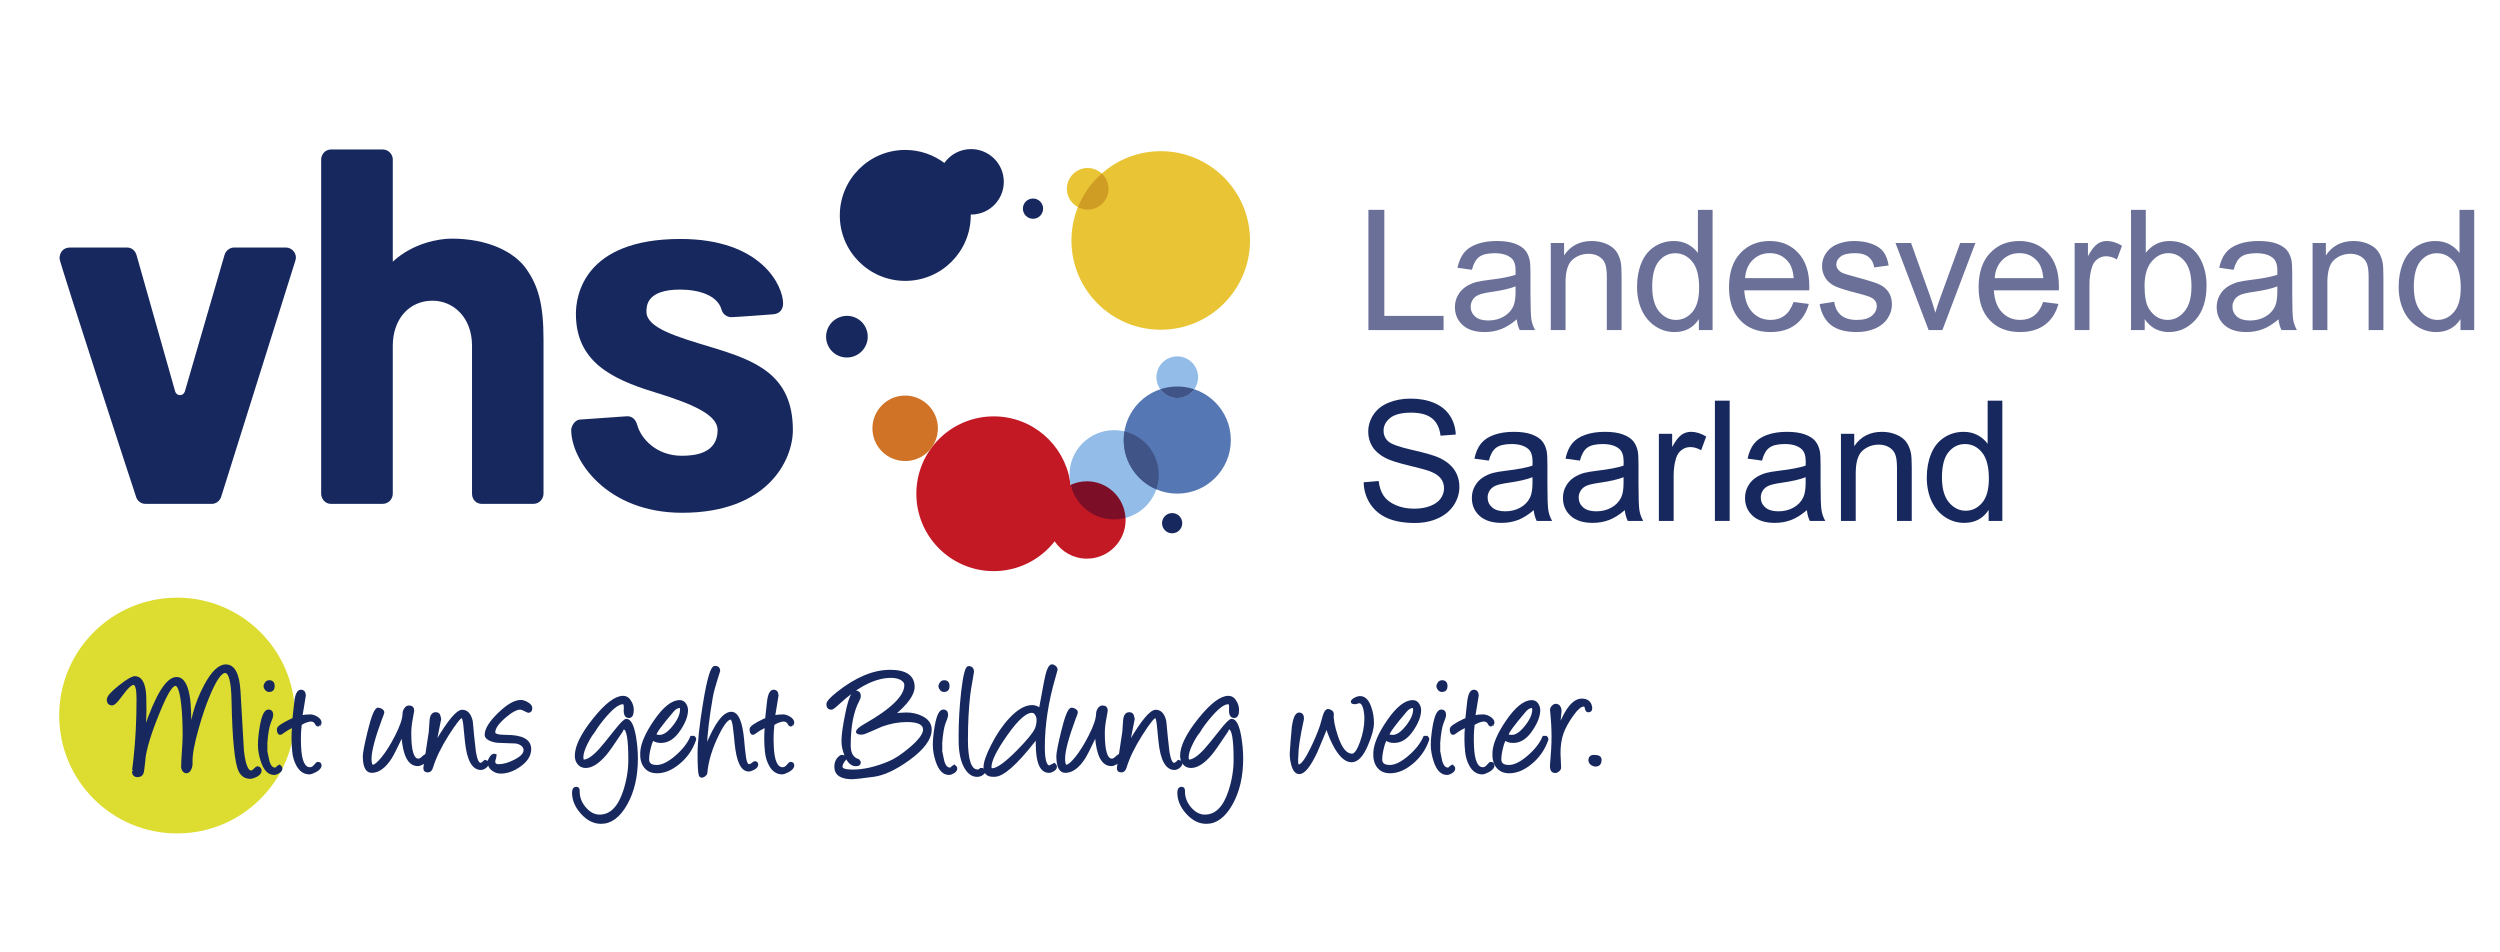 <svg xmlns="http://www.w3.org/2000/svg" xmlns:xlink="http://www.w3.org/1999/xlink" id="Ebene_1" x="0px" y="0px" width="297.638px" height="113.386px" viewBox="0 0 297.638 113.386" xml:space="preserve"><g>	<path fill="#DCDC31" d="M21.082,99.223c7.751,0,14.034-6.282,14.034-14.033c0-7.752-6.283-14.035-14.034-14.035  c-7.75,0-14.033,6.283-14.033,14.035C7.048,92.941,13.331,99.223,21.082,99.223"></path>	<g>		<g>			<path fill="none" stroke="#17285F" stroke-width="0.25" d="M29.79,92.597c-0.56,0-0.977-0.264-1.25-0.79    c-0.473-0.92-0.757-3.733-0.85-8.44c-0.046-2.246-0.343-3.37-0.89-3.37c-0.52,0-1.18,0.967-1.98,2.9    c-0.44,1.054-0.867,2.313-1.28,3.78c-0.533,1.859-0.78,3.236-0.74,4.13c0.013,0.233-0.027,0.463-0.12,0.689    c-0.113,0.294-0.28,0.44-0.5,0.44c-0.14,0-0.264-0.08-0.37-0.24c-0.08-0.134-0.12-0.257-0.12-0.37c0-0.413,0.03-1.036,0.09-1.87    c0.06-0.833,0.09-1.46,0.09-1.88c0-1.354-0.047-2.496-0.14-3.43c-0.173-1.747-0.453-2.62-0.84-2.62    c-0.374,0-0.887,0.736-1.54,2.21c-1.18,2.707-1.89,4.82-2.13,6.34c-0.027,0.42-0.097,1.026-0.21,1.82    c-0.074,0.333-0.287,0.5-0.64,0.5c-0.354,0-0.53-0.2-0.53-0.601c0,0.033,0.056-0.437,0.17-1.409    c0.247-2.214,0.37-4.604,0.37-7.171c0-1.199-0.16-1.8-0.48-1.8c-0.227,0-0.55,0.247-0.97,0.74c-0.28,0.367-0.56,0.73-0.84,1.09    c-0.327,0.407-0.57,0.61-0.73,0.61c-0.346,0-0.52-0.19-0.52-0.57c0-0.32,0.463-0.847,1.39-1.58c0.907-0.72,1.517-1.08,1.83-1.08    c0.62,0,1.01,0.54,1.17,1.62c0.053,0.334,0.08,1.097,0.08,2.29c0,0.387-0.03,1.17-0.09,2.351c1.393-4.107,2.66-6.16,3.8-6.16    c0.78,0,1.28,0.854,1.5,2.56c0.086,0.641,0.13,1.813,0.13,3.521c0.18-0.813,0.327-1.434,0.44-1.86    c0.306-1.153,0.756-2.28,1.35-3.38c0.84-1.561,1.657-2.34,2.45-2.34c0.96,0,1.5,1.029,1.62,3.09l0.23,4.03    c0.113,2.006,0.173,3.029,0.18,3.069c0.187,1.627,0.514,2.44,0.98,2.44c0.113,0,0.249-0.084,0.405-0.25    c0.156-0.167,0.281-0.25,0.375-0.25c0.06,0,0.12,0.023,0.18,0.07c0.147,0.1,0.193,0.253,0.14,0.46    c-0.053,0.192-0.237,0.366-0.55,0.52C30.183,92.534,29.963,92.597,29.79,92.597z"></path>			<path fill="none" stroke="#17285F" stroke-width="0.25" d="M32.634,92.137c-0.633,0-1.117-0.494-1.45-1.48    c-0.233-0.68-0.35-1.343-0.35-1.99c0-0.593,0.073-1.323,0.22-2.189c0.22-1.254,0.52-1.88,0.9-1.88c0.3,0,0.45,0.173,0.45,0.52    c0,0.16-0.093,0.46-0.28,0.9c-0.193,0.479-0.333,1.297-0.42,2.449c0.013,0.547,0.013,0.874,0,0.98    c0.086,0.413,0.173,0.827,0.26,1.24c0.173,0.546,0.43,0.819,0.77,0.819c0.08,0,0.133-0.013,0.16-0.04    c0.093-0.126,0.223-0.229,0.39-0.31c0.14,0.12,0.21,0.233,0.21,0.34c0,0.181-0.117,0.337-0.35,0.47    C32.958,92.08,32.788,92.137,32.634,92.137z M32.035,82.256c-0.147,0-0.272-0.062-0.375-0.189    c-0.104-0.127-0.155-0.247-0.155-0.36c0-0.133,0.052-0.267,0.155-0.399c0.103-0.134,0.235-0.2,0.395-0.2    c0.347,0,0.52,0.189,0.52,0.57C32.574,82.064,32.395,82.256,32.035,82.256z"></path>		</g>		<g>			<path fill="none" stroke="#17285F" stroke-width="0.25" d="M35.879,85.287c0.3-0.073,0.66-0.109,1.08-0.109    c0.193,0,0.423,0.069,0.69,0.21c0.34,0.187,0.51,0.406,0.51,0.659c0,0.047-0.01,0.091-0.03,0.131l-0.01,0.029    c0-0.013-0.013,0.014-0.04,0.08c-0.073,0.027-0.1,0.044-0.08,0.05h-0.02c-0.04,0.021-0.086,0.03-0.14,0.03    c-0.04,0-0.094-0.036-0.16-0.11c-0.133-0.319-0.354-0.479-0.66-0.479c-0.106,0-0.227,0.02-0.36,0.06    c-0.28,0.074-0.567,0.2-0.86,0.38c0,0.034-0.003,0.087-0.01,0.16c-0.086,0.674-0.11,1.487-0.07,2.44    c0.066,1.767,0.463,2.649,1.19,2.649c0.207,0,0.396-0.106,0.57-0.319c0.173-0.214,0.293-0.32,0.36-0.32    c0.213,0,0.32,0.101,0.32,0.3c0,0.24-0.197,0.467-0.59,0.681c-0.327,0.173-0.57,0.26-0.73,0.26c-0.607,0-1.09-0.33-1.45-0.99    c-0.253-0.474-0.41-0.996-0.47-1.57c-0.106-1.013-0.113-2.017-0.02-3.01c-0.373,0.134-0.823,0.394-1.35,0.78    c-0.067,0.054-0.13,0.08-0.19,0.08c-0.18,0-0.27-0.187-0.27-0.561c0-0.232,0.55-0.609,1.65-1.13    c0.066-0.013,0.133-0.029,0.2-0.05c0.047-0.453,0.12-1.13,0.22-2.03c0.1-0.899,0.323-1.35,0.67-1.35    c0.287,0,0.44,0.187,0.46,0.56L35.879,85.287z"></path>		</g>		<g>			<path fill="none" stroke="#17285F" stroke-width="0.25" d="M47.909,87.497c-0.713,1.493-1.177,2.407-1.39,2.74    c-0.713,1.1-1.467,1.65-2.26,1.65c-0.626,0-0.94-0.627-0.94-1.881c0-0.359,0.19-1.329,0.57-2.909    c0.44-1.801,0.81-2.707,1.11-2.721c0.146,0,0.289,0.045,0.425,0.136c0.136,0.09,0.205,0.191,0.205,0.305    c-0.007,0.054-0.03,0.137-0.07,0.25l-0.18,0.46c-0.847,2.28-1.27,3.88-1.27,4.8c0,0.561,0.096,0.84,0.29,0.84    c0.24,0,0.613-0.31,1.12-0.93c0.547-0.673,1.087-1.533,1.62-2.58c0.6-1.173,0.903-2.066,0.91-2.68    c0.006-0.214,0.071-0.41,0.195-0.59c0.124-0.181,0.271-0.271,0.445-0.271c0.333,0,0.5,0.167,0.5,0.5    c0,0.054-0.058,0.38-0.175,0.98c-0.117,0.6-0.175,1.17-0.175,1.71c0,2.093,0.323,3.14,0.97,3.14c0.153,0,0.32-0.09,0.5-0.27    c0.08-0.08,0.197-0.171,0.35-0.271c0.146,0.127,0.22,0.23,0.22,0.31c0,0.24-0.164,0.454-0.49,0.641    c-0.267,0.153-0.483,0.229-0.65,0.229c-1.04,0-1.647-1.136-1.82-3.409L47.909,87.497z"></path>			<path fill="none" stroke="#17285F" stroke-width="0.25" d="M51.81,88.567l0.17-0.3c1.433-2.427,2.45-3.641,3.05-3.641    c0.566,0,0.943,0.417,1.13,1.25c0.06,0.634,0.12,1.267,0.18,1.9c0.106,1.04,0.173,1.63,0.2,1.77c0.153,0.934,0.377,1.4,0.67,1.4    c0.126,0,0.3-0.116,0.52-0.35l0.37,0.119c0.013,0.261-0.1,0.474-0.34,0.641c-0.18,0.126-0.347,0.189-0.5,0.189    c-0.96,0-1.553-1.083-1.78-3.25c-0.04-0.513-0.11-1.216-0.21-2.109c-0.073-0.547-0.167-0.82-0.28-0.82    c-0.227,0-0.785,0.702-1.675,2.105c-0.89,1.403-1.519,2.698-1.885,3.885c-0.093,0.32-0.257,0.479-0.49,0.479    c-0.3,0-0.437-0.149-0.41-0.449c0.007-0.107,0.22-1.521,0.64-4.24c0.02-0.34,0.053-0.811,0.1-1.41    c0.054-0.547,0.253-0.82,0.6-0.82c0.2,0,0.337,0.073,0.41,0.221c0.04,0.153,0.08,0.303,0.12,0.449L51.81,88.567z"></path>		</g>		<g>			<path fill="none" stroke="#17285F" stroke-width="0.25" d="M62.896,84.737c-0.04,0-0.172-0.06-0.395-0.18    c-0.224-0.12-0.392-0.184-0.505-0.19c-0.454-0.04-1.087,0.29-1.9,0.99c-0.84,0.72-1.26,1.337-1.26,1.85    c0,0.273,0.486,0.41,1.46,0.41c1.88,0,2.82,0.523,2.82,1.57c0,0.74-0.416,1.403-1.248,1.99c-0.758,0.533-1.513,0.8-2.265,0.8    c-0.333,0-0.642-0.104-0.928-0.311c-0.333-0.233-0.499-0.536-0.499-0.91c0-0.153,0.066-0.333,0.198-0.54    c0.151-0.239,0.313-0.359,0.484-0.359c0.046,0,0.092,0.01,0.139,0.03c-0.024,0.233-0.062,0.413-0.116,0.54    c-0.03,0.073-0.044,0.149-0.044,0.229c0,0.3,0.179,0.45,0.539,0.45c0.552,0,1.183-0.18,1.895-0.54    c0.791-0.4,1.187-0.82,1.187-1.26c0-0.273-0.137-0.5-0.411-0.681c-0.227-0.146-0.478-0.227-0.751-0.239l-1.924-0.07    c-0.321-0.014-0.631-0.08-0.932-0.2c-0.407-0.16-0.611-0.373-0.611-0.64c0-0.66,0.519-1.495,1.555-2.505    c1.037-1.011,1.912-1.516,2.625-1.516c0.2,0,0.443,0.077,0.73,0.23c0.34,0.187,0.51,0.394,0.51,0.62    C63.246,84.593,63.129,84.737,62.896,84.737z"></path>		</g>		<g>			<path fill="none" stroke="#17285F" stroke-width="0.25" d="M71.56,97.957c-0.84,0-1.605-0.383-2.295-1.149    s-1.035-1.577-1.035-2.431c0-0.387,0.128-0.58,0.384-0.58c0.184,0,0.276,0.113,0.276,0.341c-0.02,0.76,0.23,1.444,0.751,2.055    c0.521,0.61,1.102,0.915,1.743,0.915c1.322,0,2.3-0.977,2.935-2.93c0.407-1.247,0.611-2.49,0.611-3.73    c0-2.48-0.22-3.72-0.66-3.72c-0.027,0-0.18,0.213-0.46,0.64c-0.833,1.26-1.41,2.077-1.73,2.45c-0.854,0.993-1.637,1.49-2.35,1.49    c-0.38,0-0.677-0.144-0.89-0.431c-0.187-0.246-0.28-0.546-0.28-0.899c0-1.12,0.711-2.568,2.135-4.346    c1.423-1.776,2.585-2.665,3.485-2.665c0.38,0,0.676,0.204,0.89,0.61c0.173,0.307,0.26,0.62,0.26,0.94    c0,0.56-0.153,0.84-0.46,0.84c-0.374,0-0.534-0.337-0.48-1.01c0.026-0.42-0.05-0.631-0.23-0.631c-0.494,0-1.164,0.484-2.01,1.45    c-0.62,0.707-1.11,1.367-1.47,1.98c-0.273,0.319-0.554,0.77-0.84,1.35c-0.34,0.681-0.51,1.224-0.51,1.63    c0,0.287,0.05,0.431,0.15,0.431c0.487,0,1.12-0.42,1.9-1.261c0.287-0.307,0.923-1.083,1.91-2.33c0.66-0.84,1.086-1.26,1.28-1.26    c0.446,0,0.786,0.66,1.02,1.98c0.153,0.894,0.23,1.767,0.23,2.62c0,2.126-0.42,3.933-1.26,5.42    C73.72,97.213,72.72,97.957,71.56,97.957z"></path>			<path fill="none" stroke="#17285F" stroke-width="0.25" d="M77.747,88.037c-0.12,0.106-0.248,0.43-0.385,0.97    s-0.205,1.011-0.205,1.41c0,0.521,0.343,0.78,1.03,0.78c0.66,0,1.433-0.383,2.32-1.15c0.86-0.746,1.457-1.517,1.79-2.31h0.32    c0.126,0.12,0.17,0.233,0.13,0.34c-0.387,1.12-1.033,2.05-1.94,2.79c-0.86,0.713-1.723,1.07-2.59,1.07    c-0.64,0-1.124-0.221-1.45-0.66c-0.32-0.42-0.46-0.986-0.42-1.7c0.054-1,0.587-2.24,1.6-3.72c1.086-1.587,2.077-2.38,2.97-2.38    c0.3,0,0.53,0.14,0.69,0.42c0.12,0.206,0.18,0.423,0.18,0.649c0,0.654-0.276,1.404-0.83,2.25c-0.654,1.021-1.404,1.53-2.25,1.53    c-0.4,0-0.707-0.087-0.92-0.26L77.747,88.037z M80.797,84.177c-0.253,0.06-0.483,0.213-0.69,0.46    c-1.387,1.626-2.08,2.573-2.08,2.84c0,0.073,0.153,0.12,0.46,0.14c0.52,0.026,1.086-0.347,1.7-1.12c0.6-0.753,0.9-1.427,0.9-2.02    C81.087,84.223,80.991,84.124,80.797,84.177z"></path>		</g>		<g>			<path fill="none" stroke="#17285F" stroke-width="0.25" d="M84.035,89.017l0.09-0.21c1.066-2.627,2.046-3.94,2.94-3.94    c0.747,0,1.216,1.09,1.41,3.271c0.033,0.52,0.11,1.229,0.23,2.13c0.106,0.553,0.253,0.83,0.44,0.83    c0.16,0,0.305-0.059,0.435-0.176c0.13-0.116,0.221-0.175,0.275-0.175c0.193,0,0.29,0.097,0.29,0.29c0,0.18-0.14,0.347-0.42,0.5    c-0.24,0.127-0.437,0.19-0.59,0.19c-0.82,0-1.336-1.084-1.55-3.25c-0.04-0.514-0.117-1.217-0.23-2.11    c-0.093-0.547-0.213-0.82-0.36-0.82c-0.387,0-0.884,0.614-1.49,1.841c-0.82,1.646-1.293,3.193-1.42,4.64    c-0.007,0.087-0.068,0.18-0.185,0.28c-0.117,0.1-0.232,0.149-0.345,0.149c-0.106,0-0.183-0.053-0.23-0.16    c-0.1-0.253-0.15-1.106-0.15-2.56c0-1.387,0.217-3.394,0.65-6.021c0.467-2.88,0.897-4.319,1.29-4.319c0.333,0,0.5,0.163,0.5,0.49    c0,0.006-0.117,0.373-0.35,1.1c-0.247,0.773-0.424,1.453-0.53,2.04C84.315,85.454,84.082,87.451,84.035,89.017z"></path>			<path fill="none" stroke="#17285F" stroke-width="0.25" d="M92.156,85.287c0.3-0.073,0.66-0.109,1.08-0.109    c0.193,0,0.423,0.069,0.69,0.21c0.34,0.187,0.51,0.406,0.51,0.659c0,0.047-0.01,0.091-0.03,0.131l-0.01,0.029    c0-0.013-0.013,0.014-0.04,0.08c-0.073,0.027-0.1,0.044-0.08,0.05h-0.02c-0.04,0.021-0.086,0.03-0.14,0.03    c-0.04,0-0.094-0.036-0.16-0.11c-0.133-0.319-0.354-0.479-0.66-0.479c-0.106,0-0.227,0.02-0.36,0.06    c-0.28,0.074-0.567,0.2-0.86,0.38c0,0.034-0.003,0.087-0.01,0.16c-0.086,0.674-0.11,1.487-0.07,2.44    c0.066,1.767,0.463,2.649,1.19,2.649c0.207,0,0.396-0.106,0.57-0.319c0.173-0.214,0.293-0.32,0.36-0.32    c0.213,0,0.32,0.101,0.32,0.3c0,0.24-0.197,0.467-0.59,0.681c-0.327,0.173-0.57,0.26-0.73,0.26c-0.607,0-1.09-0.33-1.45-0.99    c-0.253-0.474-0.41-0.996-0.47-1.57c-0.106-1.013-0.113-2.017-0.02-3.01c-0.373,0.134-0.823,0.394-1.35,0.78    c-0.067,0.054-0.13,0.08-0.19,0.08c-0.18,0-0.27-0.187-0.27-0.561c0-0.232,0.55-0.609,1.65-1.13    c0.066-0.013,0.133-0.029,0.2-0.05c0.047-0.453,0.12-1.13,0.22-2.03c0.1-0.899,0.323-1.35,0.67-1.35    c0.287,0,0.44,0.187,0.46,0.56L92.156,85.287z"></path>		</g>		<g>			<path fill="none" stroke="#17285F" stroke-width="0.25" d="M104.018,92.357c-1.447,0.193-2.293,0.29-2.54,0.29    c-1.347,0-2.02-0.454-2.02-1.36c0-0.573,0.23-1.003,0.69-1.29c0.2,0,0.317,0.017,0.35,0.05c0.013,0.014,0.053,0.127,0.12,0.341    c-0.293,0.333-0.44,0.633-0.44,0.899c0,0.307,0.44,0.46,1.32,0.46c1.32,0,2.76-0.326,4.32-0.979    c0.76-0.313,1.617-0.877,2.57-1.69c1.086-0.92,1.63-1.656,1.63-2.21c0-0.687-0.677-1.03-2.03-1.03c-0.994,0-2,0.184-3.02,0.551    c-0.047,0.02-0.457,0.199-1.23,0.54c-0.614,0.273-0.987,0.409-1.12,0.409c-0.387,0-0.58-0.069-0.58-0.21    c0-0.193,0.307-0.466,0.92-0.819c3.22-1.827,4.83-3.403,4.83-4.73c0-0.32-0.184-0.573-0.55-0.76c-0.32-0.16-0.704-0.24-1.15-0.24    c-1.9,0-3.977,1.047-6.23,3.14c-0.466,0.434-0.753,0.65-0.86,0.65c-0.327,0-0.49-0.18-0.49-0.54c0-0.253,0.407-0.703,1.22-1.35    c2.193-1.74,4.276-2.61,6.25-2.61c1.86,0,2.79,0.64,2.79,1.92c0,0.874-0.793,1.974-2.38,3.3c0.5-0.093,1.01-0.14,1.53-0.14    c0.646,0,1.247,0.134,1.8,0.4c0.72,0.354,1.08,0.854,1.08,1.5c0,1.113-0.876,2.303-2.63,3.569    C106.594,91.55,105.211,92.197,104.018,92.357z M102.174,83.427c-0.678,1.273-1.017,3.046-1.017,5.319    c0,0.967,0.346,1.55,1.04,1.75c0.106,0.106,0.16,0.207,0.16,0.3c0,0.2-0.157,0.301-0.47,0.301c-0.494,0-0.897-0.384-1.21-1.15    c-0.247-0.6-0.37-1.173-0.37-1.72c0-0.707,0.151-1.794,0.454-3.261c0.357-1.746,0.721-2.619,1.091-2.619    c0.336,0,0.505,0.173,0.505,0.52C102.357,83.02,102.296,83.207,102.174,83.427z"></path>			<path fill="none" stroke="#17285F" stroke-width="0.25" d="M112.982,92.137c-0.633,0-1.117-0.494-1.45-1.48    c-0.233-0.68-0.35-1.343-0.35-1.99c0-0.593,0.073-1.323,0.22-2.189c0.22-1.254,0.52-1.88,0.9-1.88c0.3,0,0.45,0.173,0.45,0.52    c0,0.16-0.093,0.46-0.28,0.9c-0.193,0.479-0.333,1.297-0.42,2.449c0.013,0.547,0.013,0.874,0,0.98    c0.086,0.413,0.173,0.827,0.26,1.24c0.173,0.546,0.43,0.819,0.77,0.819c0.08,0,0.133-0.013,0.16-0.04    c0.093-0.126,0.223-0.229,0.39-0.31c0.14,0.12,0.21,0.233,0.21,0.34c0,0.181-0.117,0.337-0.35,0.47    C113.306,92.08,113.136,92.137,112.982,92.137z M112.383,82.256c-0.147,0-0.272-0.062-0.375-0.189    c-0.104-0.127-0.155-0.247-0.155-0.36c0-0.133,0.052-0.267,0.155-0.399c0.103-0.134,0.235-0.2,0.395-0.2    c0.347,0,0.52,0.189,0.52,0.57C112.922,82.064,112.743,82.256,112.383,82.256z"></path>		</g>		<g>			<path fill="none" stroke="#17285F" stroke-width="0.25" d="M114.263,88.597c-0.006-0.28-0.01-0.591-0.01-0.931    c0-1.739,0.1-3.5,0.3-5.279c0.227-1.974,0.48-2.96,0.76-2.96c0.347,0,0.52,0.189,0.52,0.569c-0.007,0.061-0.027,0.177-0.06,0.351    l-0.12,0.71c-0.126,0.706-0.213,1.25-0.26,1.63c-0.187,1.587-0.28,3.387-0.28,5.399c0,2.434,0.427,3.65,1.28,3.65    c0.153,0,0.27-0.06,0.35-0.18h0.23l0.18,0.18l0.01,0.029c0.013,0.052,0.02,0.112,0.02,0.184c-0.227,0.278-0.514,0.417-0.86,0.417    c-0.513,0-0.957-0.293-1.33-0.88C114.56,90.807,114.316,89.843,114.263,88.597z"></path>			<path fill="none" stroke="#17285F" stroke-width="0.25" d="M123.437,87.827l-0.369,0.46c-2.133,2.714-3.685,4.07-4.655,4.07    h-0.199c-0.665,0-0.997-0.34-0.997-1.021c0-0.56,0.297-1.42,0.89-2.58c0.626-1.246,1.34-2.3,2.14-3.159    c0.953-1.021,1.83-1.53,2.63-1.53c0.307,0,0.62,0.113,0.94,0.34c0.133-0.733,0.33-1.793,0.59-3.18    c0.247-1.34,0.523-2.011,0.83-2.011c0.12,0,0.242,0.054,0.365,0.16c0.123,0.107,0.185,0.23,0.185,0.37    c0,0.033-0.083,0.327-0.25,0.88c-0.847,2.894-1.27,5.67-1.27,8.33c0,1.533,0.23,2.3,0.69,2.3c0.026-0.013,0.077-0.041,0.15-0.085    c0.073-0.043,0.217-0.114,0.43-0.215c0.113,0.113,0.17,0.227,0.17,0.34c0,0.153-0.104,0.294-0.31,0.42    c-0.18,0.113-0.35,0.171-0.51,0.171c-0.966,0-1.45-1.113-1.45-3.341C123.437,88.347,123.437,88.107,123.437,87.827z     M122.987,84.756c-0.747-0.133-1.796,0.761-3.15,2.681c-1.28,1.819-1.92,3.109-1.92,3.87c0,0.187,0.073,0.279,0.22,0.279    c0.58,0,1.563-0.696,2.95-2.09c1.247-1.26,1.99-2.16,2.23-2.7c0.146-0.326,0.22-0.696,0.22-1.109    c0-0.207-0.055-0.405-0.165-0.596C123.262,84.902,123.133,84.791,122.987,84.756z"></path>		</g>		<g>			<path fill="none" stroke="#17285F" stroke-width="0.25" d="M130.479,87.497c-0.713,1.493-1.177,2.407-1.39,2.74    c-0.713,1.1-1.467,1.65-2.26,1.65c-0.626,0-0.94-0.627-0.94-1.881c0-0.359,0.19-1.329,0.57-2.909    c0.44-1.801,0.81-2.707,1.11-2.721c0.146,0,0.289,0.045,0.425,0.136c0.136,0.09,0.205,0.191,0.205,0.305    c-0.007,0.054-0.03,0.137-0.07,0.25l-0.18,0.46c-0.847,2.28-1.27,3.88-1.27,4.8c0,0.561,0.096,0.84,0.29,0.84    c0.24,0,0.613-0.31,1.12-0.93c0.547-0.673,1.087-1.533,1.62-2.58c0.6-1.173,0.903-2.066,0.91-2.68    c0.006-0.214,0.071-0.41,0.195-0.59c0.124-0.181,0.271-0.271,0.445-0.271c0.333,0,0.5,0.167,0.5,0.5    c0,0.054-0.058,0.38-0.175,0.98c-0.117,0.6-0.175,1.17-0.175,1.71c0,2.093,0.323,3.14,0.97,3.14c0.153,0,0.32-0.09,0.5-0.27    c0.08-0.08,0.197-0.171,0.35-0.271c0.146,0.127,0.22,0.23,0.22,0.31c0,0.24-0.164,0.454-0.49,0.641    c-0.267,0.153-0.483,0.229-0.65,0.229c-1.04,0-1.647-1.136-1.82-3.409L130.479,87.497z"></path>			<path fill="none" stroke="#17285F" stroke-width="0.25" d="M134.38,88.567l0.17-0.3c1.433-2.427,2.45-3.641,3.05-3.641    c0.566,0,0.943,0.417,1.13,1.25c0.06,0.634,0.12,1.267,0.18,1.9c0.106,1.04,0.173,1.63,0.2,1.77c0.153,0.934,0.377,1.4,0.67,1.4    c0.126,0,0.3-0.116,0.52-0.35l0.37,0.119c0.013,0.261-0.1,0.474-0.34,0.641c-0.18,0.126-0.347,0.189-0.5,0.189    c-0.96,0-1.553-1.083-1.78-3.25c-0.04-0.513-0.11-1.216-0.21-2.109c-0.073-0.547-0.167-0.82-0.28-0.82    c-0.227,0-0.785,0.702-1.675,2.105c-0.89,1.403-1.519,2.698-1.885,3.885c-0.093,0.32-0.257,0.479-0.49,0.479    c-0.3,0-0.437-0.149-0.41-0.449c0.007-0.107,0.22-1.521,0.64-4.24c0.02-0.34,0.053-0.811,0.1-1.41    c0.054-0.547,0.253-0.82,0.6-0.82c0.2,0,0.337,0.073,0.41,0.221c0.04,0.153,0.08,0.303,0.12,0.449L134.38,88.567z"></path>		</g>		<g>			<path fill="none" stroke="#17285F" stroke-width="0.25" d="M143.622,97.957c-0.84,0-1.605-0.383-2.295-1.149    s-1.035-1.577-1.035-2.431c0-0.387,0.128-0.58,0.384-0.58c0.184,0,0.276,0.113,0.276,0.341c-0.02,0.76,0.23,1.444,0.751,2.055    c0.521,0.61,1.102,0.915,1.743,0.915c1.322,0,2.3-0.977,2.935-2.93c0.406-1.247,0.611-2.49,0.611-3.73    c0-2.48-0.221-3.72-0.66-3.72c-0.027,0-0.18,0.213-0.461,0.64c-0.833,1.26-1.41,2.077-1.729,2.45    c-0.854,0.993-1.637,1.49-2.35,1.49c-0.38,0-0.677-0.144-0.89-0.431c-0.187-0.246-0.28-0.546-0.28-0.899    c0-1.12,0.711-2.568,2.135-4.346c1.423-1.776,2.585-2.665,3.485-2.665c0.379,0,0.676,0.204,0.889,0.61    c0.174,0.307,0.262,0.62,0.262,0.94c0,0.56-0.154,0.84-0.461,0.84c-0.373,0-0.533-0.337-0.48-1.01    c0.027-0.42-0.049-0.631-0.23-0.631c-0.493,0-1.163,0.484-2.009,1.45c-0.62,0.707-1.11,1.367-1.47,1.98    c-0.273,0.319-0.554,0.77-0.84,1.35c-0.34,0.681-0.51,1.224-0.51,1.63c0,0.287,0.05,0.431,0.15,0.431    c0.487,0,1.12-0.42,1.9-1.261c0.287-0.307,0.923-1.083,1.91-2.33c0.66-0.84,1.086-1.26,1.279-1.26c0.447,0,0.787,0.66,1.021,1.98    c0.152,0.894,0.229,1.767,0.229,2.62c0,2.126-0.42,3.933-1.26,5.42C145.782,97.213,144.782,97.957,143.622,97.957z"></path>			<path fill="none" stroke="#17285F" stroke-width="0.25" d="M160.913,90.626c-0.641,0-1.271-0.523-1.891-1.569    c-0.406-0.693-0.768-1.527-1.08-2.5c-0.246,0.633-0.654,1.616-1.221,2.949c-0.793,1.687-1.469,2.53-2.029,2.53    c-0.4,0-0.689-0.366-0.869-1.1c-0.121-0.507-0.168-0.96-0.141-1.36c0.039-0.713,0.119-1.717,0.24-3.01    c0.146-1.073,0.393-1.61,0.74-1.61c0.307,0,0.459,0.197,0.459,0.59c0,0.04-0.01,0.101-0.029,0.181    c-0.428,1.939-0.641,3.337-0.641,4.189c-0.066,0.82-0.02,1.23,0.141,1.23c0.373,0,0.893-0.687,1.559-2.061    c0.441-0.899,0.811-1.779,1.111-2.64c0.08-0.286,0.193-0.687,0.34-1.2c0.141-0.473,0.311-0.71,0.51-0.71    c0.094,0,0.203,0.037,0.33,0.11c0.166,0.106,0.244,0.237,0.23,0.391c-0.061,0.574,0.105,1.456,0.5,2.646    c0.479,1.449,1.08,2.174,1.799,2.174c0.348,0,0.699-0.489,1.055-1.468c0.357-0.978,0.535-1.935,0.535-2.869    c0-0.214-0.012-0.414-0.039-0.601c-0.107-0.882-0.348-1.322-0.721-1.322c-0.02,0-0.086,0.02-0.199,0.06s-0.189,0.06-0.23,0.06    c-0.287,0-0.43-0.053-0.43-0.159c0-0.113,0.115-0.235,0.346-0.365c0.229-0.13,0.443-0.195,0.645-0.195c0.52,0,0.92,0.4,1.199,1.2    c0.213,0.594,0.32,1.22,0.32,1.88c0,0.627-0.227,1.477-0.68,2.55C162.219,89.96,161.598,90.626,160.913,90.626z"></path>			<path fill="none" stroke="#17285F" stroke-width="0.25" d="M165.026,88.037c-0.119,0.106-0.248,0.43-0.385,0.97    s-0.205,1.011-0.205,1.41c0,0.521,0.344,0.78,1.029,0.78c0.66,0,1.434-0.383,2.32-1.15c0.861-0.746,1.457-1.517,1.791-2.31h0.32    c0.125,0.12,0.17,0.233,0.129,0.34c-0.387,1.12-1.033,2.05-1.939,2.79c-0.859,0.713-1.725,1.07-2.59,1.07    c-0.641,0-1.123-0.221-1.451-0.66c-0.318-0.42-0.459-0.986-0.42-1.7c0.055-1,0.588-2.24,1.602-3.72    c1.086-1.587,2.076-2.38,2.969-2.38c0.301,0,0.531,0.14,0.689,0.42c0.121,0.206,0.182,0.423,0.182,0.649    c0,0.654-0.277,1.404-0.83,2.25c-0.654,1.021-1.404,1.53-2.25,1.53c-0.4,0-0.707-0.087-0.92-0.26L165.026,88.037z     M168.077,84.177c-0.254,0.06-0.484,0.213-0.691,0.46c-1.387,1.626-2.08,2.573-2.08,2.84c0,0.073,0.154,0.12,0.461,0.14    c0.52,0.026,1.086-0.347,1.699-1.12c0.602-0.753,0.9-1.427,0.9-2.02C168.366,84.223,168.27,84.124,168.077,84.177z"></path>		</g>		<g>			<path fill="none" stroke="#17285F" stroke-width="0.25" d="M172.268,92.137c-0.633,0-1.117-0.494-1.451-1.48    c-0.232-0.68-0.35-1.343-0.35-1.99c0-0.593,0.074-1.323,0.221-2.189c0.221-1.254,0.52-1.88,0.9-1.88    c0.299,0,0.449,0.173,0.449,0.52c0,0.16-0.094,0.46-0.279,0.9c-0.193,0.479-0.334,1.297-0.42,2.449    c0.012,0.547,0.012,0.874,0,0.98c0.086,0.413,0.172,0.827,0.26,1.24c0.174,0.546,0.43,0.819,0.77,0.819    c0.08,0,0.133-0.013,0.16-0.04c0.094-0.126,0.223-0.229,0.391-0.31c0.139,0.12,0.209,0.233,0.209,0.34    c0,0.181-0.117,0.337-0.35,0.47C172.59,92.08,172.42,92.137,172.268,92.137z M171.668,82.256c-0.146,0-0.271-0.062-0.375-0.189    s-0.156-0.247-0.156-0.36c0-0.133,0.053-0.267,0.156-0.399c0.104-0.134,0.234-0.2,0.395-0.2c0.346,0,0.52,0.189,0.52,0.57    C172.208,82.064,172.028,82.256,171.668,82.256z"></path>			<path fill="none" stroke="#17285F" stroke-width="0.25" d="M175.52,85.287c0.299-0.073,0.66-0.109,1.08-0.109    c0.193,0,0.422,0.069,0.689,0.21c0.34,0.187,0.51,0.406,0.51,0.659c0,0.047-0.01,0.091-0.029,0.131l-0.01,0.029    c0-0.013-0.014,0.014-0.041,0.08c-0.074,0.027-0.1,0.044-0.08,0.05h-0.02c-0.041,0.021-0.088,0.03-0.141,0.03    c-0.039,0-0.094-0.036-0.16-0.11c-0.133-0.319-0.354-0.479-0.66-0.479c-0.105,0-0.227,0.02-0.359,0.06    c-0.279,0.074-0.566,0.2-0.859,0.38c0,0.034-0.004,0.087-0.01,0.16c-0.088,0.674-0.111,1.487-0.07,2.44    c0.066,1.767,0.463,2.649,1.189,2.649c0.207,0,0.396-0.106,0.57-0.319c0.174-0.214,0.293-0.32,0.359-0.32    c0.213,0,0.32,0.101,0.32,0.3c0,0.24-0.197,0.467-0.59,0.681c-0.326,0.173-0.57,0.26-0.73,0.26c-0.605,0-1.09-0.33-1.449-0.99    c-0.254-0.474-0.41-0.996-0.471-1.57c-0.107-1.013-0.113-2.017-0.02-3.01c-0.373,0.134-0.824,0.394-1.35,0.78    c-0.066,0.054-0.131,0.08-0.191,0.08c-0.18,0-0.27-0.187-0.27-0.561c0-0.232,0.551-0.609,1.65-1.13    c0.066-0.013,0.133-0.029,0.199-0.05c0.047-0.453,0.121-1.13,0.221-2.03c0.1-0.899,0.324-1.35,0.67-1.35    c0.287,0,0.439,0.187,0.461,0.56L175.52,85.287z"></path>		</g>		<g>			<path fill="none" stroke="#17285F" stroke-width="0.25" d="M179.208,88.037c-0.119,0.106-0.248,0.43-0.385,0.97    s-0.205,1.011-0.205,1.41c0,0.521,0.344,0.78,1.029,0.78c0.66,0,1.434-0.383,2.32-1.15c0.861-0.746,1.457-1.517,1.791-2.31h0.32    c0.125,0.12,0.17,0.233,0.129,0.34c-0.387,1.12-1.033,2.05-1.939,2.79c-0.859,0.713-1.725,1.07-2.59,1.07    c-0.641,0-1.123-0.221-1.451-0.66c-0.318-0.42-0.459-0.986-0.42-1.7c0.055-1,0.588-2.24,1.602-3.72    c1.086-1.587,2.076-2.38,2.969-2.38c0.301,0,0.531,0.14,0.689,0.42c0.121,0.206,0.182,0.423,0.182,0.649    c0,0.654-0.277,1.404-0.83,2.25c-0.654,1.021-1.404,1.53-2.25,1.53c-0.4,0-0.707-0.087-0.92-0.26L179.208,88.037z     M182.258,84.177c-0.254,0.06-0.484,0.213-0.691,0.46c-1.387,1.626-2.08,2.573-2.08,2.84c0,0.073,0.154,0.12,0.461,0.14    c0.52,0.026,1.086-0.347,1.699-1.12c0.602-0.753,0.9-1.427,0.9-2.02C182.547,84.223,182.452,84.124,182.258,84.177z"></path>			<path fill="none" stroke="#17285F" stroke-width="0.25" d="M185.663,86.457c0.828-2.106,1.715-3.16,2.66-3.16    c0.627,0,0.994,0.287,1.102,0.86c0.059,0.347-0.055,0.521-0.342,0.521c-0.092,0-0.158-0.04-0.199-0.12    c-0.027-0.061-0.053-0.144-0.08-0.25l-0.02-0.11c-0.027-0.133-0.113-0.2-0.26-0.2c-0.328,0-0.744,0.347-1.25,1.04    c-0.594,0.82-1.01,1.566-1.25,2.24c-0.254,0.72-0.373,1.547-0.361,2.479c0,0.034,0.023,0.577,0.07,1.631    c0,0.126-0.064,0.244-0.195,0.354c-0.129,0.11-0.258,0.165-0.385,0.165c-0.373,0-0.535-0.29-0.49-0.87    c0.121-1.347,0.182-2.467,0.182-3.359c0-0.921-0.061-1.967-0.182-3.141c-0.012-0.133,0.045-0.27,0.17-0.41    c0.127-0.14,0.258-0.21,0.391-0.21c0.221,0,0.381,0.11,0.48,0.33c0.072,0.16,0.1,0.311,0.08,0.45    C185.696,85.397,185.657,85.984,185.663,86.457z"></path>		</g>		<g>			<path fill="none" stroke="#17285F" stroke-width="0.25" d="M189.965,91.137c-0.16,0-0.316-0.054-0.471-0.16    c-0.174-0.127-0.26-0.28-0.26-0.46c0-0.347,0.18-0.521,0.541-0.521c0.52,0,0.779,0.15,0.779,0.45    C190.555,90.907,190.358,91.137,189.965,91.137z"></path>		</g>	</g>	<g>		<path fill="#17285F" d="M29.79,92.597c-0.56,0-0.977-0.264-1.25-0.79c-0.473-0.92-0.757-3.733-0.85-8.44   c-0.046-2.246-0.343-3.37-0.89-3.37c-0.52,0-1.18,0.967-1.98,2.9c-0.44,1.054-0.867,2.313-1.28,3.78   c-0.533,1.859-0.78,3.236-0.74,4.13c0.013,0.233-0.027,0.463-0.12,0.689c-0.113,0.294-0.28,0.44-0.5,0.44   c-0.14,0-0.264-0.08-0.37-0.24c-0.08-0.134-0.12-0.257-0.12-0.37c0-0.413,0.03-1.036,0.09-1.87c0.06-0.833,0.09-1.46,0.09-1.88   c0-1.354-0.047-2.496-0.14-3.43c-0.173-1.747-0.453-2.62-0.84-2.62c-0.374,0-0.887,0.736-1.54,2.21   c-1.18,2.707-1.89,4.82-2.13,6.34c-0.027,0.42-0.097,1.026-0.21,1.82c-0.074,0.333-0.287,0.5-0.64,0.5   c-0.354,0-0.53-0.2-0.53-0.601c0,0.033,0.056-0.437,0.17-1.409c0.247-2.214,0.37-4.604,0.37-7.171c0-1.199-0.16-1.8-0.48-1.8   c-0.227,0-0.55,0.247-0.97,0.74c-0.28,0.367-0.56,0.73-0.84,1.09c-0.327,0.407-0.57,0.61-0.73,0.61c-0.346,0-0.52-0.19-0.52-0.57   c0-0.32,0.463-0.847,1.39-1.58c0.907-0.72,1.517-1.08,1.83-1.08c0.62,0,1.01,0.54,1.17,1.62c0.053,0.334,0.08,1.097,0.08,2.29   c0,0.387-0.03,1.17-0.09,2.351c1.393-4.107,2.66-6.16,3.8-6.16c0.78,0,1.28,0.854,1.5,2.56c0.086,0.641,0.13,1.813,0.13,3.521   c0.18-0.813,0.327-1.434,0.44-1.86c0.306-1.153,0.756-2.28,1.35-3.38c0.84-1.561,1.657-2.34,2.45-2.34c0.96,0,1.5,1.029,1.62,3.09   l0.23,4.03c0.113,2.006,0.173,3.029,0.18,3.069c0.187,1.627,0.514,2.44,0.98,2.44c0.113,0,0.249-0.084,0.405-0.25   c0.156-0.167,0.281-0.25,0.375-0.25c0.06,0,0.12,0.023,0.18,0.07c0.147,0.1,0.193,0.253,0.14,0.46   c-0.053,0.192-0.237,0.366-0.55,0.52C30.183,92.534,29.963,92.597,29.79,92.597z"></path>		<path fill="#17285F" d="M32.634,92.137c-0.633,0-1.117-0.494-1.45-1.48c-0.233-0.68-0.35-1.343-0.35-1.99   c0-0.593,0.073-1.323,0.22-2.189c0.22-1.254,0.52-1.88,0.9-1.88c0.3,0,0.45,0.173,0.45,0.52c0,0.16-0.093,0.46-0.28,0.9   c-0.193,0.479-0.333,1.297-0.42,2.449c0.013,0.547,0.013,0.874,0,0.98c0.086,0.413,0.173,0.827,0.26,1.24   c0.173,0.546,0.43,0.819,0.77,0.819c0.08,0,0.133-0.013,0.16-0.04c0.093-0.126,0.223-0.229,0.39-0.31   c0.14,0.12,0.21,0.233,0.21,0.34c0,0.181-0.117,0.337-0.35,0.47C32.958,92.08,32.788,92.137,32.634,92.137z M32.035,82.256   c-0.147,0-0.272-0.062-0.375-0.189c-0.104-0.127-0.155-0.247-0.155-0.36c0-0.133,0.052-0.267,0.155-0.399   c0.103-0.134,0.235-0.2,0.395-0.2c0.347,0,0.52,0.189,0.52,0.57C32.574,82.064,32.395,82.256,32.035,82.256z"></path>	</g>	<g>		<path fill="#17285F" d="M35.879,85.287c0.3-0.073,0.66-0.109,1.08-0.109c0.193,0,0.423,0.069,0.69,0.21   c0.34,0.187,0.51,0.406,0.51,0.659c0,0.047-0.01,0.091-0.03,0.131l-0.01,0.029c0-0.013-0.013,0.014-0.04,0.08   c-0.073,0.027-0.1,0.044-0.08,0.05h-0.02c-0.04,0.021-0.086,0.03-0.14,0.03c-0.04,0-0.094-0.036-0.16-0.11   c-0.133-0.319-0.354-0.479-0.66-0.479c-0.106,0-0.227,0.02-0.36,0.06c-0.28,0.074-0.567,0.2-0.86,0.38   c0,0.034-0.003,0.087-0.01,0.16c-0.086,0.674-0.11,1.487-0.07,2.44c0.066,1.767,0.463,2.649,1.19,2.649   c0.207,0,0.396-0.106,0.57-0.319c0.173-0.214,0.293-0.32,0.36-0.32c0.213,0,0.32,0.101,0.32,0.3c0,0.24-0.197,0.467-0.59,0.681   c-0.327,0.173-0.57,0.26-0.73,0.26c-0.607,0-1.09-0.33-1.45-0.99c-0.253-0.474-0.41-0.996-0.47-1.57   c-0.106-1.013-0.113-2.017-0.02-3.01c-0.373,0.134-0.823,0.394-1.35,0.78c-0.067,0.054-0.13,0.08-0.19,0.08   c-0.18,0-0.27-0.187-0.27-0.561c0-0.232,0.55-0.609,1.65-1.13c0.066-0.013,0.133-0.029,0.2-0.05c0.047-0.453,0.12-1.13,0.22-2.03   c0.1-0.899,0.323-1.35,0.67-1.35c0.287,0,0.44,0.187,0.46,0.56L35.879,85.287z"></path>	</g>	<g>		<path fill="#17285F" d="M47.909,87.497c-0.713,1.493-1.177,2.407-1.39,2.74c-0.713,1.1-1.467,1.65-2.26,1.65   c-0.626,0-0.94-0.627-0.94-1.881c0-0.359,0.19-1.329,0.57-2.909c0.44-1.801,0.81-2.707,1.11-2.721   c0.146,0,0.289,0.045,0.425,0.136c0.136,0.09,0.205,0.191,0.205,0.305c-0.007,0.054-0.03,0.137-0.07,0.25l-0.18,0.46   c-0.847,2.28-1.27,3.88-1.27,4.8c0,0.561,0.096,0.84,0.29,0.84c0.24,0,0.613-0.31,1.12-0.93c0.547-0.673,1.087-1.533,1.62-2.58   c0.6-1.173,0.903-2.066,0.91-2.68c0.006-0.214,0.071-0.41,0.195-0.59c0.124-0.181,0.271-0.271,0.445-0.271   c0.333,0,0.5,0.167,0.5,0.5c0,0.054-0.058,0.38-0.175,0.98c-0.117,0.6-0.175,1.17-0.175,1.71c0,2.093,0.323,3.14,0.97,3.14   c0.153,0,0.32-0.09,0.5-0.27c0.08-0.08,0.197-0.171,0.35-0.271c0.146,0.127,0.22,0.23,0.22,0.31c0,0.24-0.164,0.454-0.49,0.641   c-0.267,0.153-0.483,0.229-0.65,0.229c-1.04,0-1.647-1.136-1.82-3.409L47.909,87.497z"></path>		<path fill="#17285F" d="M51.81,88.567l0.17-0.3c1.433-2.427,2.45-3.641,3.05-3.641c0.566,0,0.943,0.417,1.13,1.25   c0.06,0.634,0.12,1.267,0.18,1.9c0.106,1.04,0.173,1.63,0.2,1.77c0.153,0.934,0.377,1.4,0.67,1.4c0.126,0,0.3-0.116,0.52-0.35   l0.37,0.119c0.013,0.261-0.1,0.474-0.34,0.641c-0.18,0.126-0.347,0.189-0.5,0.189c-0.96,0-1.553-1.083-1.78-3.25   c-0.04-0.513-0.11-1.216-0.21-2.109c-0.073-0.547-0.167-0.82-0.28-0.82c-0.227,0-0.785,0.702-1.675,2.105   c-0.89,1.403-1.519,2.698-1.885,3.885c-0.093,0.32-0.257,0.479-0.49,0.479c-0.3,0-0.437-0.149-0.41-0.449   c0.007-0.107,0.22-1.521,0.64-4.24c0.02-0.34,0.053-0.811,0.1-1.41c0.054-0.547,0.253-0.82,0.6-0.82c0.2,0,0.337,0.073,0.41,0.221   c0.04,0.153,0.08,0.303,0.12,0.449L51.81,88.567z"></path>	</g>	<g>		<path fill="#17285F" d="M62.896,84.737c-0.04,0-0.172-0.06-0.395-0.18c-0.224-0.12-0.392-0.184-0.505-0.19   c-0.454-0.04-1.087,0.29-1.9,0.99c-0.84,0.72-1.26,1.337-1.26,1.85c0,0.273,0.486,0.41,1.46,0.41c1.88,0,2.82,0.523,2.82,1.57   c0,0.74-0.416,1.403-1.248,1.99c-0.758,0.533-1.513,0.8-2.265,0.8c-0.333,0-0.642-0.104-0.928-0.311   c-0.333-0.233-0.499-0.536-0.499-0.91c0-0.153,0.066-0.333,0.198-0.54c0.151-0.239,0.313-0.359,0.484-0.359   c0.046,0,0.092,0.01,0.139,0.03c-0.024,0.233-0.062,0.413-0.116,0.54c-0.03,0.073-0.044,0.149-0.044,0.229   c0,0.3,0.179,0.45,0.539,0.45c0.552,0,1.183-0.18,1.895-0.54c0.791-0.4,1.187-0.82,1.187-1.26c0-0.273-0.137-0.5-0.411-0.681   c-0.227-0.146-0.478-0.227-0.751-0.239l-1.924-0.07c-0.321-0.014-0.631-0.08-0.932-0.2c-0.407-0.16-0.611-0.373-0.611-0.64   c0-0.66,0.519-1.495,1.555-2.505c1.037-1.011,1.912-1.516,2.625-1.516c0.2,0,0.443,0.077,0.73,0.23   c0.34,0.187,0.51,0.394,0.51,0.62C63.246,84.593,63.129,84.737,62.896,84.737z"></path>	</g>	<g>		<path fill="#17285F" d="M71.56,97.957c-0.84,0-1.605-0.383-2.295-1.149s-1.035-1.577-1.035-2.431c0-0.387,0.128-0.58,0.384-0.58   c0.184,0,0.276,0.113,0.276,0.341c-0.02,0.76,0.23,1.444,0.751,2.055c0.521,0.61,1.102,0.915,1.743,0.915   c1.322,0,2.3-0.977,2.935-2.93c0.407-1.247,0.611-2.49,0.611-3.73c0-2.48-0.22-3.72-0.66-3.72c-0.027,0-0.18,0.213-0.46,0.64   c-0.833,1.26-1.41,2.077-1.73,2.45c-0.854,0.993-1.637,1.49-2.35,1.49c-0.38,0-0.677-0.144-0.89-0.431   c-0.187-0.246-0.28-0.546-0.28-0.899c0-1.12,0.711-2.568,2.135-4.346c1.423-1.776,2.585-2.665,3.485-2.665   c0.38,0,0.676,0.204,0.89,0.61c0.173,0.307,0.26,0.62,0.26,0.94c0,0.56-0.153,0.84-0.46,0.84c-0.374,0-0.534-0.337-0.48-1.01   c0.026-0.42-0.05-0.631-0.23-0.631c-0.494,0-1.164,0.484-2.01,1.45c-0.62,0.707-1.11,1.367-1.47,1.98   c-0.273,0.319-0.554,0.77-0.84,1.35c-0.34,0.681-0.51,1.224-0.51,1.63c0,0.287,0.05,0.431,0.15,0.431c0.487,0,1.12-0.42,1.9-1.261   c0.287-0.307,0.923-1.083,1.91-2.33c0.66-0.84,1.086-1.26,1.28-1.26c0.446,0,0.786,0.66,1.02,1.98   c0.153,0.894,0.23,1.767,0.23,2.62c0,2.126-0.42,3.933-1.26,5.42C73.72,97.213,72.72,97.957,71.56,97.957z"></path>		<path fill="#17285F" d="M77.747,88.037c-0.12,0.106-0.248,0.43-0.385,0.97s-0.205,1.011-0.205,1.41c0,0.521,0.343,0.78,1.03,0.78   c0.66,0,1.433-0.383,2.32-1.15c0.86-0.746,1.457-1.517,1.79-2.31h0.32c0.126,0.12,0.17,0.233,0.13,0.34   c-0.387,1.12-1.033,2.05-1.94,2.79c-0.86,0.713-1.723,1.07-2.59,1.07c-0.64,0-1.124-0.221-1.45-0.66   c-0.32-0.42-0.46-0.986-0.42-1.7c0.054-1,0.587-2.24,1.6-3.72c1.086-1.587,2.077-2.38,2.97-2.38c0.3,0,0.53,0.14,0.69,0.42   c0.12,0.206,0.18,0.423,0.18,0.649c0,0.654-0.276,1.404-0.83,2.25c-0.654,1.021-1.404,1.53-2.25,1.53   c-0.4,0-0.707-0.087-0.92-0.26L77.747,88.037z M80.797,84.177c-0.253,0.06-0.483,0.213-0.69,0.46   c-1.387,1.626-2.08,2.573-2.08,2.84c0,0.073,0.153,0.12,0.46,0.14c0.52,0.026,1.086-0.347,1.7-1.12c0.6-0.753,0.9-1.427,0.9-2.02   C81.087,84.223,80.991,84.124,80.797,84.177z"></path>	</g>	<g>		<path fill="#17285F" d="M84.035,89.017l0.09-0.21c1.066-2.627,2.046-3.94,2.94-3.94c0.747,0,1.216,1.09,1.41,3.271   c0.033,0.52,0.11,1.229,0.23,2.13c0.106,0.553,0.253,0.83,0.44,0.83c0.16,0,0.305-0.059,0.435-0.176   c0.13-0.116,0.221-0.175,0.275-0.175c0.193,0,0.29,0.097,0.29,0.29c0,0.18-0.14,0.347-0.42,0.5c-0.24,0.127-0.437,0.19-0.59,0.19   c-0.82,0-1.336-1.084-1.55-3.25c-0.04-0.514-0.117-1.217-0.23-2.11c-0.093-0.547-0.213-0.82-0.36-0.82   c-0.387,0-0.884,0.614-1.49,1.841c-0.82,1.646-1.293,3.193-1.42,4.64c-0.007,0.087-0.068,0.18-0.185,0.28   c-0.117,0.1-0.232,0.149-0.345,0.149c-0.106,0-0.183-0.053-0.23-0.16c-0.1-0.253-0.15-1.106-0.15-2.56   c0-1.387,0.217-3.394,0.65-6.021c0.467-2.88,0.897-4.319,1.29-4.319c0.333,0,0.5,0.163,0.5,0.49c0,0.006-0.117,0.373-0.35,1.1   c-0.247,0.773-0.424,1.453-0.53,2.04C84.315,85.454,84.082,87.451,84.035,89.017z"></path>		<path fill="#17285F" d="M92.156,85.287c0.3-0.073,0.66-0.109,1.08-0.109c0.193,0,0.423,0.069,0.69,0.21   c0.34,0.187,0.51,0.406,0.51,0.659c0,0.047-0.01,0.091-0.03,0.131l-0.01,0.029c0-0.013-0.013,0.014-0.04,0.08   c-0.073,0.027-0.1,0.044-0.08,0.05h-0.02c-0.04,0.021-0.086,0.03-0.14,0.03c-0.04,0-0.094-0.036-0.16-0.11   c-0.133-0.319-0.354-0.479-0.66-0.479c-0.106,0-0.227,0.02-0.36,0.06c-0.28,0.074-0.567,0.2-0.86,0.38   c0,0.034-0.003,0.087-0.01,0.16c-0.086,0.674-0.11,1.487-0.07,2.44c0.066,1.767,0.463,2.649,1.19,2.649   c0.207,0,0.396-0.106,0.57-0.319c0.173-0.214,0.293-0.32,0.36-0.32c0.213,0,0.32,0.101,0.32,0.3c0,0.24-0.197,0.467-0.59,0.681   c-0.327,0.173-0.57,0.26-0.73,0.26c-0.607,0-1.09-0.33-1.45-0.99c-0.253-0.474-0.41-0.996-0.47-1.57   c-0.106-1.013-0.113-2.017-0.02-3.01c-0.373,0.134-0.823,0.394-1.35,0.78c-0.067,0.054-0.13,0.08-0.19,0.08   c-0.18,0-0.27-0.187-0.27-0.561c0-0.232,0.55-0.609,1.65-1.13c0.066-0.013,0.133-0.029,0.2-0.05c0.047-0.453,0.12-1.13,0.22-2.03   c0.1-0.899,0.323-1.35,0.67-1.35c0.287,0,0.44,0.187,0.46,0.56L92.156,85.287z"></path>	</g>	<g>		<path fill="#17285F" d="M104.018,92.357c-1.447,0.193-2.293,0.29-2.54,0.29c-1.347,0-2.02-0.454-2.02-1.36   c0-0.573,0.23-1.003,0.69-1.29c0.2,0,0.317,0.017,0.35,0.05c0.013,0.014,0.053,0.127,0.12,0.341   c-0.293,0.333-0.44,0.633-0.44,0.899c0,0.307,0.44,0.46,1.32,0.46c1.32,0,2.76-0.326,4.32-0.979c0.76-0.313,1.617-0.877,2.57-1.69   c1.086-0.92,1.63-1.656,1.63-2.21c0-0.687-0.677-1.03-2.03-1.03c-0.994,0-2,0.184-3.02,0.551c-0.047,0.02-0.457,0.199-1.23,0.54   c-0.614,0.273-0.987,0.409-1.12,0.409c-0.387,0-0.58-0.069-0.58-0.21c0-0.193,0.307-0.466,0.92-0.819   c3.22-1.827,4.83-3.403,4.83-4.73c0-0.32-0.184-0.573-0.55-0.76c-0.32-0.16-0.704-0.24-1.15-0.24c-1.9,0-3.977,1.047-6.23,3.14   c-0.466,0.434-0.753,0.65-0.86,0.65c-0.327,0-0.49-0.18-0.49-0.54c0-0.253,0.407-0.703,1.22-1.35c2.193-1.74,4.276-2.61,6.25-2.61   c1.86,0,2.79,0.64,2.79,1.92c0,0.874-0.793,1.974-2.38,3.3c0.5-0.093,1.01-0.14,1.53-0.14c0.646,0,1.247,0.134,1.8,0.4   c0.72,0.354,1.08,0.854,1.08,1.5c0,1.113-0.876,2.303-2.63,3.569C106.594,91.55,105.211,92.197,104.018,92.357z M102.174,83.427   c-0.678,1.273-1.017,3.046-1.017,5.319c0,0.967,0.346,1.55,1.04,1.75c0.106,0.106,0.16,0.207,0.16,0.3   c0,0.2-0.157,0.301-0.47,0.301c-0.494,0-0.897-0.384-1.21-1.15c-0.247-0.6-0.37-1.173-0.37-1.72c0-0.707,0.151-1.794,0.454-3.261   c0.357-1.746,0.721-2.619,1.091-2.619c0.336,0,0.505,0.173,0.505,0.52C102.357,83.02,102.296,83.207,102.174,83.427z"></path>		<path fill="#17285F" d="M112.982,92.137c-0.633,0-1.117-0.494-1.45-1.48c-0.233-0.68-0.35-1.343-0.35-1.99   c0-0.593,0.073-1.323,0.22-2.189c0.22-1.254,0.52-1.88,0.9-1.88c0.3,0,0.45,0.173,0.45,0.52c0,0.16-0.093,0.46-0.28,0.9   c-0.193,0.479-0.333,1.297-0.42,2.449c0.013,0.547,0.013,0.874,0,0.98c0.086,0.413,0.173,0.827,0.26,1.24   c0.173,0.546,0.43,0.819,0.77,0.819c0.08,0,0.133-0.013,0.16-0.04c0.093-0.126,0.223-0.229,0.39-0.31   c0.14,0.12,0.21,0.233,0.21,0.34c0,0.181-0.117,0.337-0.35,0.47C113.306,92.08,113.136,92.137,112.982,92.137z M112.383,82.256   c-0.147,0-0.272-0.062-0.375-0.189c-0.104-0.127-0.155-0.247-0.155-0.36c0-0.133,0.052-0.267,0.155-0.399   c0.103-0.134,0.235-0.2,0.395-0.2c0.347,0,0.52,0.189,0.52,0.57C112.922,82.064,112.743,82.256,112.383,82.256z"></path>	</g>	<g>		<path fill="#17285F" d="M114.263,88.597c-0.006-0.28-0.01-0.591-0.01-0.931c0-1.739,0.1-3.5,0.3-5.279   c0.227-1.974,0.48-2.96,0.76-2.96c0.347,0,0.52,0.189,0.52,0.569c-0.007,0.061-0.027,0.177-0.06,0.351l-0.12,0.71   c-0.126,0.706-0.213,1.25-0.26,1.63c-0.187,1.587-0.28,3.387-0.28,5.399c0,2.434,0.427,3.65,1.28,3.65   c0.153,0,0.27-0.06,0.35-0.18h0.23l0.18,0.18l0.01,0.029c0.013,0.052,0.02,0.112,0.02,0.184c-0.227,0.278-0.514,0.417-0.86,0.417   c-0.513,0-0.957-0.293-1.33-0.88C114.56,90.807,114.316,89.843,114.263,88.597z"></path>		<path fill="#17285F" d="M123.437,87.827l-0.369,0.46c-2.133,2.714-3.685,4.07-4.655,4.07h-0.199c-0.665,0-0.997-0.34-0.997-1.021   c0-0.56,0.297-1.42,0.89-2.58c0.626-1.246,1.34-2.3,2.14-3.159c0.953-1.021,1.83-1.53,2.63-1.53c0.307,0,0.62,0.113,0.94,0.34   c0.133-0.733,0.33-1.793,0.59-3.18c0.247-1.34,0.523-2.011,0.83-2.011c0.12,0,0.242,0.054,0.365,0.16   c0.123,0.107,0.185,0.23,0.185,0.37c0,0.033-0.083,0.327-0.25,0.88c-0.847,2.894-1.27,5.67-1.27,8.33c0,1.533,0.23,2.3,0.69,2.3   c0.026-0.013,0.077-0.041,0.15-0.085c0.073-0.043,0.217-0.114,0.43-0.215c0.113,0.113,0.17,0.227,0.17,0.34   c0,0.153-0.104,0.294-0.31,0.42c-0.18,0.113-0.35,0.171-0.51,0.171c-0.966,0-1.45-1.113-1.45-3.341   C123.437,88.347,123.437,88.107,123.437,87.827z M122.987,84.756c-0.747-0.133-1.796,0.761-3.15,2.681   c-1.28,1.819-1.92,3.109-1.92,3.87c0,0.187,0.073,0.279,0.22,0.279c0.58,0,1.563-0.696,2.95-2.09c1.247-1.26,1.99-2.16,2.23-2.7   c0.146-0.326,0.22-0.696,0.22-1.109c0-0.207-0.055-0.405-0.165-0.596C123.262,84.902,123.133,84.791,122.987,84.756z"></path>	</g>	<g>		<path fill="#17285F" d="M130.479,87.497c-0.713,1.493-1.177,2.407-1.39,2.74c-0.713,1.1-1.467,1.65-2.26,1.65   c-0.626,0-0.94-0.627-0.94-1.881c0-0.359,0.19-1.329,0.57-2.909c0.44-1.801,0.81-2.707,1.11-2.721   c0.146,0,0.289,0.045,0.425,0.136c0.136,0.09,0.205,0.191,0.205,0.305c-0.007,0.054-0.03,0.137-0.07,0.25l-0.18,0.46   c-0.847,2.28-1.27,3.88-1.27,4.8c0,0.561,0.096,0.84,0.29,0.84c0.24,0,0.613-0.31,1.12-0.93c0.547-0.673,1.087-1.533,1.62-2.58   c0.6-1.173,0.903-2.066,0.91-2.68c0.006-0.214,0.071-0.41,0.195-0.59c0.124-0.181,0.271-0.271,0.445-0.271   c0.333,0,0.5,0.167,0.5,0.5c0,0.054-0.058,0.38-0.175,0.98c-0.117,0.6-0.175,1.17-0.175,1.71c0,2.093,0.323,3.14,0.97,3.14   c0.153,0,0.32-0.09,0.5-0.27c0.08-0.08,0.197-0.171,0.35-0.271c0.146,0.127,0.22,0.23,0.22,0.31c0,0.24-0.164,0.454-0.49,0.641   c-0.267,0.153-0.483,0.229-0.65,0.229c-1.04,0-1.647-1.136-1.82-3.409L130.479,87.497z"></path>		<path fill="#17285F" d="M134.38,88.567l0.17-0.3c1.433-2.427,2.45-3.641,3.05-3.641c0.566,0,0.943,0.417,1.13,1.25   c0.06,0.634,0.12,1.267,0.18,1.9c0.106,1.04,0.173,1.63,0.2,1.77c0.153,0.934,0.377,1.4,0.67,1.4c0.126,0,0.3-0.116,0.52-0.35   l0.37,0.119c0.013,0.261-0.1,0.474-0.34,0.641c-0.18,0.126-0.347,0.189-0.5,0.189c-0.96,0-1.553-1.083-1.78-3.25   c-0.04-0.513-0.11-1.216-0.21-2.109c-0.073-0.547-0.167-0.82-0.28-0.82c-0.227,0-0.785,0.702-1.675,2.105   c-0.89,1.403-1.519,2.698-1.885,3.885c-0.093,0.32-0.257,0.479-0.49,0.479c-0.3,0-0.437-0.149-0.41-0.449   c0.007-0.107,0.22-1.521,0.64-4.24c0.02-0.34,0.053-0.811,0.1-1.41c0.054-0.547,0.253-0.82,0.6-0.82c0.2,0,0.337,0.073,0.41,0.221   c0.04,0.153,0.08,0.303,0.12,0.449L134.38,88.567z"></path>	</g>	<g>		<path fill="#17285F" d="M143.622,97.957c-0.84,0-1.605-0.383-2.295-1.149s-1.035-1.577-1.035-2.431c0-0.387,0.128-0.58,0.384-0.58   c0.184,0,0.276,0.113,0.276,0.341c-0.02,0.76,0.23,1.444,0.751,2.055c0.521,0.61,1.102,0.915,1.743,0.915   c1.322,0,2.3-0.977,2.935-2.93c0.406-1.247,0.611-2.49,0.611-3.73c0-2.48-0.221-3.72-0.66-3.72c-0.027,0-0.18,0.213-0.461,0.64   c-0.833,1.26-1.41,2.077-1.729,2.45c-0.854,0.993-1.637,1.49-2.35,1.49c-0.38,0-0.677-0.144-0.89-0.431   c-0.187-0.246-0.28-0.546-0.28-0.899c0-1.12,0.711-2.568,2.135-4.346c1.423-1.776,2.585-2.665,3.485-2.665   c0.379,0,0.676,0.204,0.889,0.61c0.174,0.307,0.262,0.62,0.262,0.94c0,0.56-0.154,0.84-0.461,0.84c-0.373,0-0.533-0.337-0.48-1.01   c0.027-0.42-0.049-0.631-0.23-0.631c-0.493,0-1.163,0.484-2.009,1.45c-0.62,0.707-1.11,1.367-1.47,1.98   c-0.273,0.319-0.554,0.77-0.84,1.35c-0.34,0.681-0.51,1.224-0.51,1.63c0,0.287,0.05,0.431,0.15,0.431c0.487,0,1.12-0.42,1.9-1.261   c0.287-0.307,0.923-1.083,1.91-2.33c0.66-0.84,1.086-1.26,1.279-1.26c0.447,0,0.787,0.66,1.021,1.98   c0.152,0.894,0.229,1.767,0.229,2.62c0,2.126-0.42,3.933-1.26,5.42C145.782,97.213,144.782,97.957,143.622,97.957z"></path>		<path fill="#17285F" d="M160.913,90.626c-0.641,0-1.271-0.523-1.891-1.569c-0.406-0.693-0.768-1.527-1.08-2.5   c-0.246,0.633-0.654,1.616-1.221,2.949c-0.793,1.687-1.469,2.53-2.029,2.53c-0.4,0-0.689-0.366-0.869-1.1   c-0.121-0.507-0.168-0.96-0.141-1.36c0.039-0.713,0.119-1.717,0.24-3.01c0.146-1.073,0.393-1.61,0.74-1.61   c0.307,0,0.459,0.197,0.459,0.59c0,0.04-0.01,0.101-0.029,0.181c-0.428,1.939-0.641,3.337-0.641,4.189   c-0.066,0.82-0.02,1.23,0.141,1.23c0.373,0,0.893-0.687,1.559-2.061c0.441-0.899,0.811-1.779,1.111-2.64   c0.08-0.286,0.193-0.687,0.34-1.2c0.141-0.473,0.311-0.71,0.51-0.71c0.094,0,0.203,0.037,0.33,0.11   c0.166,0.106,0.244,0.237,0.23,0.391c-0.061,0.574,0.105,1.456,0.5,2.646c0.479,1.449,1.08,2.174,1.799,2.174   c0.348,0,0.699-0.489,1.055-1.468c0.357-0.978,0.535-1.935,0.535-2.869c0-0.214-0.012-0.414-0.039-0.601   c-0.107-0.882-0.348-1.322-0.721-1.322c-0.02,0-0.086,0.02-0.199,0.06s-0.189,0.06-0.23,0.06c-0.287,0-0.43-0.053-0.43-0.159   c0-0.113,0.115-0.235,0.346-0.365c0.229-0.13,0.443-0.195,0.645-0.195c0.52,0,0.92,0.4,1.199,1.2c0.213,0.594,0.32,1.22,0.32,1.88   c0,0.627-0.227,1.477-0.68,2.55C162.219,89.96,161.598,90.626,160.913,90.626z"></path>		<path fill="#17285F" d="M165.026,88.037c-0.119,0.106-0.248,0.43-0.385,0.97s-0.205,1.011-0.205,1.41   c0,0.521,0.344,0.78,1.029,0.78c0.66,0,1.434-0.383,2.32-1.15c0.861-0.746,1.457-1.517,1.791-2.31h0.32   c0.125,0.12,0.17,0.233,0.129,0.34c-0.387,1.12-1.033,2.05-1.939,2.79c-0.859,0.713-1.725,1.07-2.59,1.07   c-0.641,0-1.123-0.221-1.451-0.66c-0.318-0.42-0.459-0.986-0.42-1.7c0.055-1,0.588-2.24,1.602-3.72   c1.086-1.587,2.076-2.38,2.969-2.38c0.301,0,0.531,0.14,0.689,0.42c0.121,0.206,0.182,0.423,0.182,0.649   c0,0.654-0.277,1.404-0.83,2.25c-0.654,1.021-1.404,1.53-2.25,1.53c-0.4,0-0.707-0.087-0.92-0.26L165.026,88.037z M168.077,84.177   c-0.254,0.06-0.484,0.213-0.691,0.46c-1.387,1.626-2.08,2.573-2.08,2.84c0,0.073,0.154,0.12,0.461,0.14   c0.52,0.026,1.086-0.347,1.699-1.12c0.602-0.753,0.9-1.427,0.9-2.02C168.366,84.223,168.27,84.124,168.077,84.177z"></path>	</g>	<g>		<path fill="#17285F" d="M172.268,92.137c-0.633,0-1.117-0.494-1.451-1.48c-0.232-0.68-0.35-1.343-0.35-1.99   c0-0.593,0.074-1.323,0.221-2.189c0.221-1.254,0.52-1.88,0.9-1.88c0.299,0,0.449,0.173,0.449,0.52c0,0.16-0.094,0.46-0.279,0.9   c-0.193,0.479-0.334,1.297-0.42,2.449c0.012,0.547,0.012,0.874,0,0.98c0.086,0.413,0.172,0.827,0.26,1.24   c0.174,0.546,0.43,0.819,0.77,0.819c0.08,0,0.133-0.013,0.16-0.04c0.094-0.126,0.223-0.229,0.391-0.31   c0.139,0.12,0.209,0.233,0.209,0.34c0,0.181-0.117,0.337-0.35,0.47C172.59,92.08,172.42,92.137,172.268,92.137z M171.668,82.256   c-0.146,0-0.271-0.062-0.375-0.189s-0.156-0.247-0.156-0.36c0-0.133,0.053-0.267,0.156-0.399c0.104-0.134,0.234-0.2,0.395-0.2   c0.346,0,0.52,0.189,0.52,0.57C172.208,82.064,172.028,82.256,171.668,82.256z"></path>		<path fill="#17285F" d="M175.52,85.287c0.299-0.073,0.66-0.109,1.08-0.109c0.193,0,0.422,0.069,0.689,0.21   c0.34,0.187,0.51,0.406,0.51,0.659c0,0.047-0.01,0.091-0.029,0.131l-0.01,0.029c0-0.013-0.014,0.014-0.041,0.08   c-0.074,0.027-0.1,0.044-0.08,0.05h-0.02c-0.041,0.021-0.088,0.03-0.141,0.03c-0.039,0-0.094-0.036-0.16-0.11   c-0.133-0.319-0.354-0.479-0.66-0.479c-0.105,0-0.227,0.02-0.359,0.06c-0.279,0.074-0.566,0.2-0.859,0.38   c0,0.034-0.004,0.087-0.01,0.16c-0.088,0.674-0.111,1.487-0.07,2.44c0.066,1.767,0.463,2.649,1.189,2.649   c0.207,0,0.396-0.106,0.57-0.319c0.174-0.214,0.293-0.32,0.359-0.32c0.213,0,0.32,0.101,0.32,0.3c0,0.24-0.197,0.467-0.59,0.681   c-0.326,0.173-0.57,0.26-0.73,0.26c-0.605,0-1.09-0.33-1.449-0.99c-0.254-0.474-0.41-0.996-0.471-1.57   c-0.107-1.013-0.113-2.017-0.02-3.01c-0.373,0.134-0.824,0.394-1.35,0.78c-0.066,0.054-0.131,0.08-0.191,0.08   c-0.18,0-0.27-0.187-0.27-0.561c0-0.232,0.551-0.609,1.65-1.13c0.066-0.013,0.133-0.029,0.199-0.05   c0.047-0.453,0.121-1.13,0.221-2.03c0.1-0.899,0.324-1.35,0.67-1.35c0.287,0,0.439,0.187,0.461,0.56L175.52,85.287z"></path>	</g>	<g>		<path fill="#17285F" d="M179.208,88.037c-0.119,0.106-0.248,0.43-0.385,0.97s-0.205,1.011-0.205,1.41   c0,0.521,0.344,0.78,1.029,0.78c0.66,0,1.434-0.383,2.32-1.15c0.861-0.746,1.457-1.517,1.791-2.31h0.32   c0.125,0.12,0.17,0.233,0.129,0.34c-0.387,1.12-1.033,2.05-1.939,2.79c-0.859,0.713-1.725,1.07-2.59,1.07   c-0.641,0-1.123-0.221-1.451-0.66c-0.318-0.42-0.459-0.986-0.42-1.7c0.055-1,0.588-2.24,1.602-3.72   c1.086-1.587,2.076-2.38,2.969-2.38c0.301,0,0.531,0.14,0.689,0.42c0.121,0.206,0.182,0.423,0.182,0.649   c0,0.654-0.277,1.404-0.83,2.25c-0.654,1.021-1.404,1.53-2.25,1.53c-0.4,0-0.707-0.087-0.92-0.26L179.208,88.037z M182.258,84.177   c-0.254,0.06-0.484,0.213-0.691,0.46c-1.387,1.626-2.08,2.573-2.08,2.84c0,0.073,0.154,0.12,0.461,0.14   c0.52,0.026,1.086-0.347,1.699-1.12c0.602-0.753,0.9-1.427,0.9-2.02C182.547,84.223,182.452,84.124,182.258,84.177z"></path>		<path fill="#17285F" d="M185.663,86.457c0.828-2.106,1.715-3.16,2.66-3.16c0.627,0,0.994,0.287,1.102,0.86   c0.059,0.347-0.055,0.521-0.342,0.521c-0.092,0-0.158-0.04-0.199-0.12c-0.027-0.061-0.053-0.144-0.08-0.25l-0.02-0.11   c-0.027-0.133-0.113-0.2-0.26-0.2c-0.328,0-0.744,0.347-1.25,1.04c-0.594,0.82-1.01,1.566-1.25,2.24   c-0.254,0.72-0.373,1.547-0.361,2.479c0,0.034,0.023,0.577,0.07,1.631c0,0.126-0.064,0.244-0.195,0.354   c-0.129,0.11-0.258,0.165-0.385,0.165c-0.373,0-0.535-0.29-0.49-0.87c0.121-1.347,0.182-2.467,0.182-3.359   c0-0.921-0.061-1.967-0.182-3.141c-0.012-0.133,0.045-0.27,0.17-0.41c0.127-0.14,0.258-0.21,0.391-0.21   c0.221,0,0.381,0.11,0.48,0.33c0.072,0.16,0.1,0.311,0.08,0.45C185.696,85.397,185.657,85.984,185.663,86.457z"></path>	</g>	<g>		<path fill="#17285F" d="M189.965,91.137c-0.16,0-0.316-0.054-0.471-0.16c-0.174-0.127-0.26-0.28-0.26-0.46   c0-0.347,0.18-0.521,0.541-0.521c0.52,0,0.779,0.15,0.779,0.45C190.555,90.907,190.358,91.137,189.965,91.137z"></path>	</g>	<path fill="#17285F" d="M35.191,30.945c0.196-0.695-0.362-1.477-1.16-1.477h-6.149c-0.487,0-0.971,0.315-1.147,0.872l-4.726,16.261  c-0.069,0.172-0.214,0.44-0.577,0.44c-0.357,0-0.528-0.265-0.581-0.447L16.264,30.4c-0.132-0.481-0.513-0.929-1.134-0.929v-0.002  l-6.817,0.002c-0.646,0-1.225,0.432-1.225,1.325c0,0.446,9.075,28.303,9.149,28.469c0.123,0.277,0.449,0.725,1.1,0.725l7.853,0.002  c0.482,0,0.936-0.287,1.132-0.816L35.191,30.945L35.191,30.945z"></path>	<path fill="#17285F" d="M64.709,58.769V40.428c0-4.227-0.635-6.419-2.073-8.441c-1.456-2.052-4.622-3.577-8.861-3.577  c-1.54,0-4.609,0.526-7.012,2.744V18.99c0-0.627-0.522-1.197-1.208-1.197h-6.124c-0.749,0-1.195,0.633-1.195,1.197v39.782  c0,0.567,0.43,1.218,1.169,1.218h6.132c0.718,0,1.226-0.571,1.226-1.218V41.158c0-3.152,1.936-5.359,4.73-5.359  c2.454,0,4.703,1.964,4.703,5.359v17.611c0,0.774,0.574,1.221,1.16,1.221h6.132C64.292,59.99,64.709,59.303,64.709,58.769"></path>	<path fill="#17285F" d="M93.233,36.142c0-2.145-2.605-7.692-12.215-7.692c-11.595,0-12.453,6.871-12.453,8.913  c0,5.633,4.157,7.738,9.33,9.32c4.712,1.442,7.54,2.739,7.54,4.518c0,2.804-2.735,3.06-4.262,3.06  c-3.032,0-4.858-2.035-5.301-3.647c-0.258-0.932-0.846-1.058-1.213-1.058l-5.607,0.396c-0.715,0.051-1.047,0.912-1.047,1.221  c0,3.688,4.277,9.876,13.206,9.876c10.182,0,13.184-6.256,13.184-9.854c0-6.602-4.473-8.275-9.695-9.854  c-4.085-1.236-7.737-2.289-7.737-4.222c0-0.709,0.024-2.642,4.008-2.642c2.232,0,4.456,0.68,4.934,2.39  c0.183,0.666,0.815,0.902,1.17,0.895c0.678-0.015,5.006-0.346,5.006-0.346C92.619,37.37,93.222,37.042,93.233,36.142"></path>	<path fill="#C31924" d="M129.402,57.298c-0.697,0-1.35,0.161-1.942,0.435c-0.016-0.143-0.039-0.283-0.06-0.425  c-0.709-4.387-4.508-7.737-9.091-7.737c-5.089,0-9.213,4.125-9.213,9.213c0,5.089,4.124,9.212,9.213,9.212  c2.947,0,5.567-1.391,7.255-3.549c0.824,1.244,2.234,2.064,3.838,2.064c2.545,0,4.608-2.063,4.608-4.606  C134.01,59.361,131.947,57.298,129.402,57.298"></path>	<path fill="#93BDE8" d="M137.958,56.525c0,2.467-1.682,4.541-3.96,5.141c-0.433,0.112-5.988-1.581-6.534-3.937  c-0.09-0.387-0.136-0.789-0.136-1.204c0-2.937,2.379-5.315,5.315-5.315S137.958,53.588,137.958,56.525"></path>	<path fill="#5578B4" d="M146.536,52.391c0,3.522-2.855,6.378-6.376,6.378c-3.523,0-6.377-2.856-6.377-6.378  s2.854-6.376,6.377-6.376C143.68,46.014,146.536,48.869,146.536,52.391"></path>	<path fill="#7C0F27" d="M133.996,61.662c-0.129-2.429-2.133-4.363-4.594-4.363c-0.692,0-1.348,0.158-1.937,0.431  c0.548,2.354,2.656,4.109,5.178,4.109C133.111,61.838,133.564,61.775,133.996,61.662"></path>	<path fill="#93BDE8" d="M142.639,44.908c0,1.371-1.112,2.479-2.48,2.479c-1.369,0-2.479-1.109-2.479-2.479s1.11-2.48,2.479-2.48  C141.527,42.428,142.639,43.538,142.639,44.908"></path>	<path fill="#E9C535" d="M138.19,17.998c-2.695,0-5.149,1.011-7.022,2.665c-0.442-0.407-1.026-0.661-1.673-0.661  c-1.37,0-2.479,1.11-2.479,2.481c0,0.946,0.535,1.758,1.316,2.178c-0.493,1.226-0.771,2.562-0.771,3.966  c0,5.871,4.758,10.63,10.629,10.63c5.872,0,10.631-4.76,10.631-10.63C148.821,22.757,144.062,17.998,138.19,17.998"></path>	<path fill="#D07327" d="M110.793,53.446c1.355-1.672,1.096-4.127-0.578-5.481c-1.671-1.357-4.127-1.099-5.48,0.576  c-1.355,1.672-1.097,4.127,0.576,5.483C106.983,55.376,109.438,55.12,110.793,53.446"></path>	<path fill="#415488" d="M133.872,51.358c-0.054,0.337-0.09,0.68-0.09,1.033c0,2.635,1.598,4.898,3.88,5.869  c0.189-0.545,0.296-1.127,0.296-1.732C137.958,54.012,136.214,51.913,133.872,51.358"></path>	<path fill="#415488" d="M140.159,46.014c-0.704,0-1.383,0.118-2.016,0.329c0.45,0.631,1.184,1.044,2.016,1.044  c0.833,0,1.567-0.413,2.016-1.044C141.541,46.132,140.864,46.014,140.159,46.014"></path>	<path fill="#CF9D23" d="M128.332,24.66c0.349,0.187,0.743,0.301,1.163,0.301c1.371,0,2.48-1.109,2.48-2.479  c0-0.722-0.315-1.368-0.807-1.822C129.936,21.749,128.956,23.111,128.332,24.66"></path>	<path fill="#17285F" d="M115.612,17.75c-1.316,0-2.476,0.653-3.182,1.651c-1.3-0.969-2.907-1.55-4.654-1.55  c-4.305,0-7.793,3.49-7.793,7.794c0,4.305,3.488,7.796,7.793,7.796s7.797-3.491,7.797-7.796l-0.005-0.102l0.044,0.002  c2.153,0,3.897-1.744,3.897-3.897C119.509,19.496,117.765,17.75,115.612,17.75"></path>	<path fill="#17285F" d="M101.9,37.843c-1.235-0.586-2.716-0.061-3.307,1.176c-0.591,1.238-0.068,2.716,1.164,3.304  c1.238,0.589,2.718,0.062,3.309-1.173C103.658,39.911,103.135,38.433,101.9,37.843"></path>	<path fill="#17285F" d="M122.984,23.635c-0.665,0-1.204,0.54-1.204,1.207c0,0.664,0.539,1.205,1.204,1.205  c0.667,0,1.205-0.541,1.205-1.205C124.189,24.175,123.651,23.635,122.984,23.635"></path>	<path fill="#17285F" d="M139.549,61.083c-0.663,0-1.203,0.539-1.203,1.205c0,0.665,0.54,1.205,1.203,1.205  c0.666,0,1.206-0.54,1.206-1.205C140.755,61.622,140.215,61.083,139.549,61.083"></path>	<g>		<path fill="#6B7099" d="M162.917,39.298V24.982h1.895v12.627h7.051v1.689H162.917z"></path>		<path fill="#6B7099" d="M180.581,38.019c-0.652,0.553-1.277,0.944-1.881,1.172c-0.602,0.228-1.248,0.342-1.938,0.342   c-1.141,0-2.016-0.278-2.627-0.835c-0.613-0.557-0.918-1.268-0.918-2.134c0-0.508,0.115-0.972,0.346-1.392   c0.232-0.42,0.535-0.757,0.908-1.011c0.375-0.254,0.797-0.446,1.266-0.576c0.344-0.091,0.865-0.179,1.562-0.264   c1.418-0.169,2.463-0.371,3.135-0.605c0.006-0.241,0.01-0.394,0.01-0.459c0-0.716-0.166-1.221-0.498-1.514   c-0.449-0.397-1.117-0.596-2.002-0.596c-0.828,0-1.438,0.145-1.832,0.435c-0.393,0.29-0.686,0.802-0.873,1.538l-1.719-0.234   c0.156-0.736,0.412-1.33,0.771-1.782c0.357-0.453,0.875-0.801,1.553-1.045c0.676-0.244,1.461-0.366,2.354-0.366   c0.885,0,1.604,0.104,2.158,0.312c0.553,0.208,0.959,0.47,1.221,0.786c0.26,0.316,0.441,0.714,0.547,1.196   c0.059,0.299,0.088,0.84,0.088,1.621v2.344c0,1.634,0.037,2.667,0.111,3.101c0.076,0.433,0.223,0.848,0.445,1.245h-1.836   C180.749,38.934,180.631,38.507,180.581,38.019z M180.434,34.093c-0.639,0.26-1.596,0.482-2.871,0.664   c-0.723,0.104-1.234,0.221-1.533,0.352c-0.301,0.13-0.531,0.321-0.693,0.571c-0.164,0.25-0.244,0.529-0.244,0.835   c0,0.469,0.178,0.859,0.531,1.172c0.355,0.312,0.875,0.469,1.559,0.469c0.676,0,1.279-0.148,1.807-0.444s0.914-0.702,1.162-1.216   c0.188-0.397,0.283-0.983,0.283-1.758V34.093z"></path>	</g>	<g>		<path fill="#6B7099" d="M184.629,39.298V28.927h1.582v1.475c0.762-1.139,1.861-1.709,3.301-1.709c0.625,0,1.199,0.112,1.723,0.337   c0.525,0.225,0.916,0.519,1.178,0.884c0.26,0.365,0.441,0.797,0.547,1.299c0.064,0.326,0.098,0.895,0.098,1.709v6.377h-1.758   V32.99c0-0.716-0.068-1.251-0.205-1.606s-0.379-0.638-0.729-0.85c-0.348-0.211-0.756-0.317-1.225-0.317   c-0.75,0-1.395,0.238-1.939,0.713c-0.543,0.475-0.814,1.377-0.814,2.705v5.664H184.629z"></path>		<path fill="#6B7099" d="M202.26,39.298V37.99c-0.656,1.029-1.623,1.543-2.9,1.543c-0.826,0-1.586-0.228-2.279-0.684   s-1.23-1.092-1.611-1.909s-0.572-1.756-0.572-2.817c0-1.035,0.174-1.974,0.518-2.817c0.346-0.843,0.863-1.489,1.553-1.938   c0.691-0.449,1.463-0.674,2.314-0.674c0.625,0,1.182,0.132,1.67,0.396s0.887,0.607,1.191,1.03v-5.137h1.748v14.316H202.26z    M196.704,34.123c0,1.328,0.281,2.321,0.84,2.979c0.561,0.658,1.221,0.986,1.982,0.986c0.77,0,1.422-0.314,1.959-0.942   s0.805-1.587,0.805-2.876c0-1.419-0.273-2.461-0.82-3.125s-1.221-0.996-2.021-0.996c-0.781,0-1.434,0.319-1.957,0.957   C196.965,31.743,196.704,32.749,196.704,34.123z"></path>		<path fill="#6B7099" d="M213.534,35.958l1.816,0.225c-0.285,1.061-0.816,1.885-1.592,2.471c-0.773,0.586-1.764,0.879-2.969,0.879   c-1.516,0-2.719-0.467-3.607-1.401s-1.334-2.245-1.334-3.931c0-1.745,0.449-3.099,1.348-4.062s2.064-1.445,3.496-1.445   c1.387,0,2.52,0.472,3.398,1.416s1.318,2.272,1.318,3.984c0,0.104-0.002,0.26-0.01,0.469h-7.734   c0.066,1.139,0.389,2.012,0.967,2.617c0.58,0.605,1.303,0.908,2.168,0.908c0.645,0,1.195-0.169,1.65-0.508   C212.907,37.241,213.268,36.701,213.534,35.958z M207.762,33.117h5.791c-0.078-0.873-0.299-1.527-0.664-1.963   c-0.559-0.677-1.285-1.016-2.178-1.016c-0.807,0-1.486,0.27-2.035,0.811C208.125,31.489,207.821,32.212,207.762,33.117z"></path>		<path fill="#6B7099" d="M216.635,36.203l1.738-0.273c0.098,0.697,0.369,1.23,0.814,1.602c0.447,0.371,1.07,0.557,1.871,0.557   c0.807,0,1.406-0.165,1.797-0.493s0.586-0.714,0.586-1.157c0-0.397-0.174-0.709-0.518-0.938c-0.242-0.156-0.84-0.355-1.797-0.596   c-1.289-0.326-2.184-0.607-2.682-0.845s-0.875-0.566-1.133-0.986c-0.256-0.42-0.385-0.884-0.385-1.392   c0-0.462,0.105-0.89,0.316-1.284c0.213-0.394,0.5-0.721,0.865-0.981c0.273-0.202,0.646-0.373,1.117-0.513   c0.473-0.14,0.979-0.21,1.52-0.21c0.812,0,1.527,0.117,2.143,0.352s1.07,0.552,1.363,0.952s0.494,0.936,0.605,1.606l-1.719,0.234   c-0.078-0.534-0.305-0.951-0.68-1.25c-0.373-0.299-0.902-0.449-1.586-0.449c-0.809,0-1.385,0.133-1.729,0.4   c-0.346,0.267-0.518,0.58-0.518,0.938c0,0.228,0.07,0.433,0.215,0.615c0.143,0.189,0.367,0.345,0.674,0.469   c0.176,0.065,0.693,0.215,1.553,0.449c1.242,0.332,2.111,0.604,2.602,0.815c0.492,0.211,0.877,0.519,1.158,0.923   c0.279,0.404,0.42,0.905,0.42,1.504c0,0.586-0.172,1.138-0.514,1.655s-0.834,0.918-1.479,1.201s-1.375,0.425-2.188,0.425   c-1.348,0-2.375-0.28-3.082-0.84C217.282,38.133,216.831,37.303,216.635,36.203z"></path>	</g>	<g>		<path fill="#6B7099" d="M229.612,39.298l-3.945-10.371h1.855l2.227,6.211c0.24,0.67,0.461,1.367,0.664,2.09   c0.156-0.547,0.373-1.205,0.654-1.973l2.305-6.328h1.807l-3.926,10.371H229.612z"></path>		<path fill="#6B7099" d="M243.25,35.958l1.816,0.225c-0.287,1.061-0.818,1.885-1.592,2.471c-0.775,0.586-1.766,0.879-2.969,0.879   c-1.518,0-2.721-0.467-3.609-1.401s-1.332-2.245-1.332-3.931c0-1.745,0.449-3.099,1.348-4.062s2.062-1.445,3.496-1.445   c1.387,0,2.52,0.472,3.398,1.416s1.318,2.272,1.318,3.984c0,0.104-0.004,0.26-0.01,0.469h-7.734   c0.064,1.139,0.387,2.012,0.967,2.617c0.578,0.605,1.301,0.908,2.168,0.908c0.645,0,1.193-0.169,1.65-0.508   C242.622,37.241,242.983,36.701,243.25,35.958z M237.479,33.117h5.791c-0.078-0.873-0.301-1.527-0.664-1.963   c-0.561-0.677-1.287-1.016-2.178-1.016c-0.809,0-1.486,0.27-2.037,0.811C237.842,31.489,237.538,32.212,237.479,33.117z"></path>	</g>	<g>		<path fill="#6B7099" d="M247,39.298V28.927h1.582V30.5c0.402-0.736,0.775-1.221,1.117-1.455s0.719-0.352,1.129-0.352   c0.592,0,1.193,0.189,1.807,0.566l-0.605,1.631c-0.43-0.254-0.859-0.381-1.289-0.381c-0.385,0-0.73,0.116-1.035,0.347   c-0.307,0.231-0.525,0.552-0.654,0.962c-0.195,0.625-0.293,1.309-0.293,2.051v5.43H247z"></path>		<path fill="#6B7099" d="M255.34,39.298h-1.631V24.982h1.758v5.107c0.742-0.931,1.689-1.396,2.842-1.396   c0.639,0,1.242,0.128,1.812,0.386c0.568,0.257,1.037,0.619,1.406,1.084c0.367,0.465,0.656,1.027,0.863,1.685   c0.209,0.658,0.312,1.361,0.312,2.109c0,1.777-0.439,3.151-1.318,4.121s-1.934,1.455-3.164,1.455   c-1.223,0-2.184-0.511-2.881-1.533V39.298z M255.321,34.035c0,1.244,0.17,2.142,0.508,2.695c0.555,0.905,1.303,1.357,2.246,1.357   c0.77,0,1.434-0.333,1.992-1.001c0.561-0.667,0.84-1.662,0.84-2.983c0-1.354-0.268-2.354-0.805-2.998s-1.188-0.967-1.949-0.967   c-0.768,0-1.432,0.333-1.992,1.001C255.602,31.807,255.321,32.771,255.321,34.035z"></path>	</g>	<g>		<path fill="#6B7099" d="M271.272,38.019c-0.652,0.553-1.277,0.944-1.881,1.172c-0.602,0.228-1.248,0.342-1.938,0.342   c-1.141,0-2.016-0.278-2.627-0.835c-0.613-0.557-0.918-1.268-0.918-2.134c0-0.508,0.115-0.972,0.346-1.392   c0.232-0.42,0.535-0.757,0.908-1.011c0.375-0.254,0.797-0.446,1.266-0.576c0.344-0.091,0.865-0.179,1.562-0.264   c1.418-0.169,2.463-0.371,3.135-0.605c0.006-0.241,0.01-0.394,0.01-0.459c0-0.716-0.166-1.221-0.498-1.514   c-0.449-0.397-1.117-0.596-2.002-0.596c-0.828,0-1.438,0.145-1.832,0.435c-0.393,0.29-0.686,0.802-0.873,1.538l-1.719-0.234   c0.156-0.736,0.412-1.33,0.771-1.782c0.357-0.453,0.875-0.801,1.553-1.045c0.676-0.244,1.461-0.366,2.354-0.366   c0.885,0,1.604,0.104,2.158,0.312c0.553,0.208,0.959,0.47,1.221,0.786c0.26,0.316,0.441,0.714,0.547,1.196   c0.059,0.299,0.088,0.84,0.088,1.621v2.344c0,1.634,0.037,2.667,0.111,3.101c0.076,0.433,0.223,0.848,0.445,1.245h-1.836   C271.44,38.934,271.323,38.507,271.272,38.019z M271.125,34.093c-0.639,0.26-1.596,0.482-2.871,0.664   c-0.723,0.104-1.234,0.221-1.533,0.352c-0.301,0.13-0.531,0.321-0.693,0.571c-0.164,0.25-0.244,0.529-0.244,0.835   c0,0.469,0.178,0.859,0.531,1.172c0.355,0.312,0.875,0.469,1.559,0.469c0.676,0,1.279-0.148,1.807-0.444s0.914-0.702,1.162-1.216   c0.188-0.397,0.283-0.983,0.283-1.758V34.093z"></path>		<path fill="#6B7099" d="M275.327,39.298V28.927h1.582v1.475c0.762-1.139,1.863-1.709,3.301-1.709c0.625,0,1.199,0.112,1.725,0.337   c0.523,0.225,0.916,0.519,1.176,0.884c0.262,0.365,0.443,0.797,0.547,1.299c0.066,0.326,0.098,0.895,0.098,1.709v6.377h-1.758   V32.99c0-0.716-0.068-1.251-0.205-1.606s-0.379-0.638-0.727-0.85c-0.35-0.211-0.758-0.317-1.227-0.317   c-0.748,0-1.395,0.238-1.938,0.713c-0.545,0.475-0.816,1.377-0.816,2.705v5.664H275.327z"></path>	</g>	<g>		<path fill="#6B7099" d="M292.936,39.298V37.99c-0.658,1.029-1.625,1.543-2.9,1.543c-0.828,0-1.588-0.228-2.281-0.684   s-1.23-1.092-1.611-1.909s-0.57-1.756-0.57-2.817c0-1.035,0.172-1.974,0.518-2.817c0.344-0.843,0.861-1.489,1.553-1.938   c0.689-0.449,1.461-0.674,2.314-0.674c0.625,0,1.182,0.132,1.67,0.396s0.885,0.607,1.191,1.03v-5.137h1.748v14.316H292.936z    M287.379,34.123c0,1.328,0.279,2.321,0.84,2.979c0.559,0.658,1.221,0.986,1.982,0.986c0.768,0,1.42-0.314,1.957-0.942   s0.807-1.587,0.807-2.876c0-1.419-0.273-2.461-0.82-3.125s-1.221-0.996-2.021-0.996c-0.781,0-1.434,0.319-1.959,0.957   C287.641,31.743,287.379,32.749,287.379,34.123z"></path>	</g>	<g>		<path fill="#17285F" d="M162.35,57.417l1.787-0.156c0.084,0.716,0.281,1.304,0.59,1.763c0.311,0.459,0.789,0.83,1.441,1.113   c0.65,0.283,1.383,0.425,2.197,0.425c0.723,0,1.359-0.107,1.914-0.322c0.553-0.215,0.965-0.51,1.234-0.884   c0.271-0.374,0.406-0.783,0.406-1.226c0-0.449-0.131-0.842-0.391-1.177c-0.262-0.335-0.691-0.617-1.289-0.845   c-0.385-0.149-1.234-0.383-2.549-0.698c-1.316-0.315-2.236-0.614-2.764-0.894c-0.684-0.358-1.193-0.802-1.529-1.333   c-0.334-0.531-0.502-1.125-0.502-1.782c0-0.723,0.205-1.398,0.615-2.026s1.008-1.105,1.797-1.431   c0.787-0.326,1.662-0.488,2.627-0.488c1.061,0,1.996,0.171,2.807,0.513s1.434,0.845,1.871,1.509   c0.436,0.664,0.67,1.416,0.703,2.256l-1.816,0.137c-0.098-0.905-0.428-1.588-0.992-2.051c-0.562-0.462-1.395-0.693-2.494-0.693   c-1.146,0-1.98,0.21-2.506,0.63c-0.523,0.42-0.785,0.926-0.785,1.519c0,0.514,0.186,0.938,0.557,1.27   c0.363,0.332,1.316,0.672,2.855,1.021c1.541,0.348,2.596,0.653,3.17,0.913c0.832,0.385,1.447,0.871,1.846,1.46   c0.396,0.589,0.596,1.268,0.596,2.036c0,0.762-0.219,1.479-0.654,2.153c-0.438,0.674-1.062,1.198-1.881,1.572   c-0.816,0.374-1.736,0.562-2.758,0.562c-1.297,0-2.381-0.188-3.258-0.566c-0.875-0.378-1.562-0.945-2.061-1.704   S162.375,58.375,162.35,57.417z"></path>		<path fill="#17285F" d="M182.596,60.738c-0.65,0.554-1.277,0.944-1.879,1.172c-0.604,0.228-1.248,0.342-1.939,0.342   c-1.139,0-2.014-0.278-2.627-0.835c-0.611-0.557-0.918-1.268-0.918-2.134c0-0.508,0.115-0.972,0.348-1.392   c0.23-0.42,0.533-0.757,0.908-1.011c0.373-0.254,0.795-0.446,1.264-0.576c0.346-0.091,0.867-0.179,1.562-0.264   c1.42-0.169,2.465-0.371,3.135-0.605c0.008-0.241,0.01-0.394,0.01-0.459c0-0.717-0.166-1.221-0.498-1.514   c-0.449-0.397-1.115-0.596-2.002-0.596c-0.826,0-1.438,0.145-1.83,0.435c-0.395,0.29-0.686,0.802-0.875,1.538l-1.719-0.234   c0.156-0.736,0.414-1.33,0.771-1.782c0.359-0.453,0.877-0.801,1.553-1.045c0.678-0.244,1.463-0.366,2.354-0.366   c0.887,0,1.605,0.104,2.158,0.312c0.555,0.208,0.961,0.47,1.221,0.786c0.262,0.316,0.443,0.714,0.547,1.196   c0.059,0.299,0.088,0.84,0.088,1.621v2.344c0,1.634,0.037,2.668,0.113,3.101c0.074,0.433,0.223,0.848,0.443,1.245h-1.836   C182.766,61.653,182.649,61.226,182.596,60.738z M182.45,56.812c-0.637,0.261-1.594,0.481-2.871,0.664   c-0.723,0.104-1.232,0.222-1.533,0.352c-0.299,0.13-0.529,0.32-0.693,0.571c-0.162,0.251-0.244,0.529-0.244,0.835   c0,0.469,0.178,0.859,0.533,1.172c0.354,0.312,0.873,0.469,1.557,0.469c0.678,0,1.279-0.148,1.807-0.444s0.916-0.701,1.162-1.216   c0.189-0.397,0.283-0.983,0.283-1.758V56.812z"></path>		<path fill="#17285F" d="M193.44,60.738c-0.65,0.554-1.277,0.944-1.879,1.172c-0.604,0.228-1.248,0.342-1.939,0.342   c-1.139,0-2.014-0.278-2.627-0.835c-0.611-0.557-0.918-1.268-0.918-2.134c0-0.508,0.115-0.972,0.348-1.392   c0.23-0.42,0.533-0.757,0.908-1.011c0.373-0.254,0.795-0.446,1.264-0.576c0.346-0.091,0.867-0.179,1.562-0.264   c1.42-0.169,2.465-0.371,3.135-0.605c0.008-0.241,0.01-0.394,0.01-0.459c0-0.717-0.166-1.221-0.498-1.514   c-0.449-0.397-1.115-0.596-2.002-0.596c-0.826,0-1.438,0.145-1.83,0.435c-0.395,0.29-0.686,0.802-0.875,1.538l-1.719-0.234   c0.156-0.736,0.414-1.33,0.771-1.782c0.359-0.453,0.877-0.801,1.553-1.045c0.678-0.244,1.463-0.366,2.354-0.366   c0.887,0,1.605,0.104,2.158,0.312c0.555,0.208,0.961,0.47,1.221,0.786c0.262,0.316,0.443,0.714,0.547,1.196   c0.059,0.299,0.088,0.84,0.088,1.621v2.344c0,1.634,0.037,2.668,0.113,3.101c0.074,0.433,0.223,0.848,0.443,1.245h-1.836   C193.61,61.653,193.493,61.226,193.44,60.738z M193.293,56.812c-0.637,0.261-1.594,0.481-2.871,0.664   c-0.723,0.104-1.232,0.222-1.533,0.352c-0.299,0.13-0.529,0.32-0.693,0.571c-0.162,0.251-0.244,0.529-0.244,0.835   c0,0.469,0.178,0.859,0.533,1.172c0.354,0.312,0.873,0.469,1.557,0.469c0.678,0,1.279-0.148,1.807-0.444s0.916-0.701,1.162-1.216   c0.189-0.397,0.283-0.983,0.283-1.758V56.812z"></path>		<path fill="#17285F" d="M197.497,62.017V51.646h1.582v1.572c0.402-0.736,0.775-1.221,1.117-1.455s0.719-0.352,1.129-0.352   c0.592,0,1.193,0.189,1.807,0.566l-0.605,1.631c-0.43-0.254-0.859-0.381-1.289-0.381c-0.385,0-0.73,0.116-1.035,0.347   c-0.307,0.231-0.525,0.552-0.654,0.962c-0.195,0.625-0.293,1.309-0.293,2.051v5.43H197.497z"></path>	</g>	<g>		<path fill="#17285F" d="M204.168,62.017V47.701h1.758v14.316H204.168z"></path>		<path fill="#17285F" d="M215.118,60.738c-0.65,0.554-1.277,0.944-1.879,1.172c-0.604,0.228-1.248,0.342-1.939,0.342   c-1.139,0-2.014-0.278-2.627-0.835c-0.611-0.557-0.918-1.268-0.918-2.134c0-0.508,0.115-0.972,0.348-1.392   c0.23-0.42,0.533-0.757,0.908-1.011c0.373-0.254,0.795-0.446,1.264-0.576c0.346-0.091,0.867-0.179,1.562-0.264   c1.42-0.169,2.465-0.371,3.135-0.605c0.008-0.241,0.01-0.394,0.01-0.459c0-0.717-0.166-1.221-0.498-1.514   c-0.449-0.397-1.115-0.596-2.002-0.596c-0.826,0-1.438,0.145-1.83,0.435c-0.395,0.29-0.686,0.802-0.875,1.538l-1.719-0.234   c0.156-0.736,0.414-1.33,0.771-1.782c0.359-0.453,0.877-0.801,1.553-1.045c0.678-0.244,1.463-0.366,2.354-0.366   c0.887,0,1.605,0.104,2.158,0.312c0.555,0.208,0.961,0.47,1.221,0.786c0.262,0.316,0.443,0.714,0.547,1.196   c0.059,0.299,0.088,0.84,0.088,1.621v2.344c0,1.634,0.037,2.668,0.113,3.101c0.074,0.433,0.223,0.848,0.443,1.245h-1.836   C215.288,61.653,215.17,61.226,215.118,60.738z M214.971,56.812c-0.637,0.261-1.594,0.481-2.871,0.664   c-0.723,0.104-1.232,0.222-1.533,0.352c-0.299,0.13-0.529,0.32-0.693,0.571c-0.162,0.251-0.244,0.529-0.244,0.835   c0,0.469,0.178,0.859,0.533,1.172c0.354,0.312,0.873,0.469,1.557,0.469c0.678,0,1.279-0.148,1.807-0.444s0.916-0.701,1.162-1.216   c0.189-0.397,0.283-0.983,0.283-1.758V56.812z"></path>		<path fill="#17285F" d="M219.174,62.017V51.646h1.582v1.475c0.762-1.139,1.861-1.709,3.301-1.709c0.625,0,1.199,0.112,1.723,0.337   c0.525,0.225,0.916,0.519,1.178,0.884c0.26,0.365,0.441,0.797,0.547,1.299c0.064,0.326,0.098,0.895,0.098,1.709v6.377h-1.758   v-6.309c0-0.717-0.068-1.252-0.205-1.606c-0.137-0.355-0.379-0.638-0.729-0.85c-0.348-0.211-0.756-0.317-1.225-0.317   c-0.75,0-1.395,0.238-1.939,0.713c-0.543,0.475-0.814,1.377-0.814,2.705v5.664H219.174z"></path>	</g>	<g>		<path fill="#17285F" d="M236.756,62.017v-1.309c-0.658,1.028-1.625,1.543-2.9,1.543c-0.828,0-1.588-0.228-2.281-0.684   s-1.23-1.092-1.611-1.909s-0.57-1.756-0.57-2.817c0-1.035,0.172-1.975,0.518-2.817c0.344-0.843,0.861-1.489,1.553-1.938   c0.689-0.449,1.461-0.674,2.314-0.674c0.625,0,1.182,0.132,1.67,0.396s0.885,0.607,1.191,1.03v-5.137h1.748v14.316H236.756z    M231.2,56.841c0,1.328,0.279,2.321,0.84,2.979c0.559,0.657,1.221,0.986,1.982,0.986c0.768,0,1.42-0.314,1.957-0.942   s0.807-1.587,0.807-2.876c0-1.419-0.273-2.461-0.82-3.125s-1.221-0.996-2.021-0.996c-0.781,0-1.434,0.319-1.959,0.957   C231.461,54.462,231.2,55.467,231.2,56.841z"></path>	</g></g></svg>